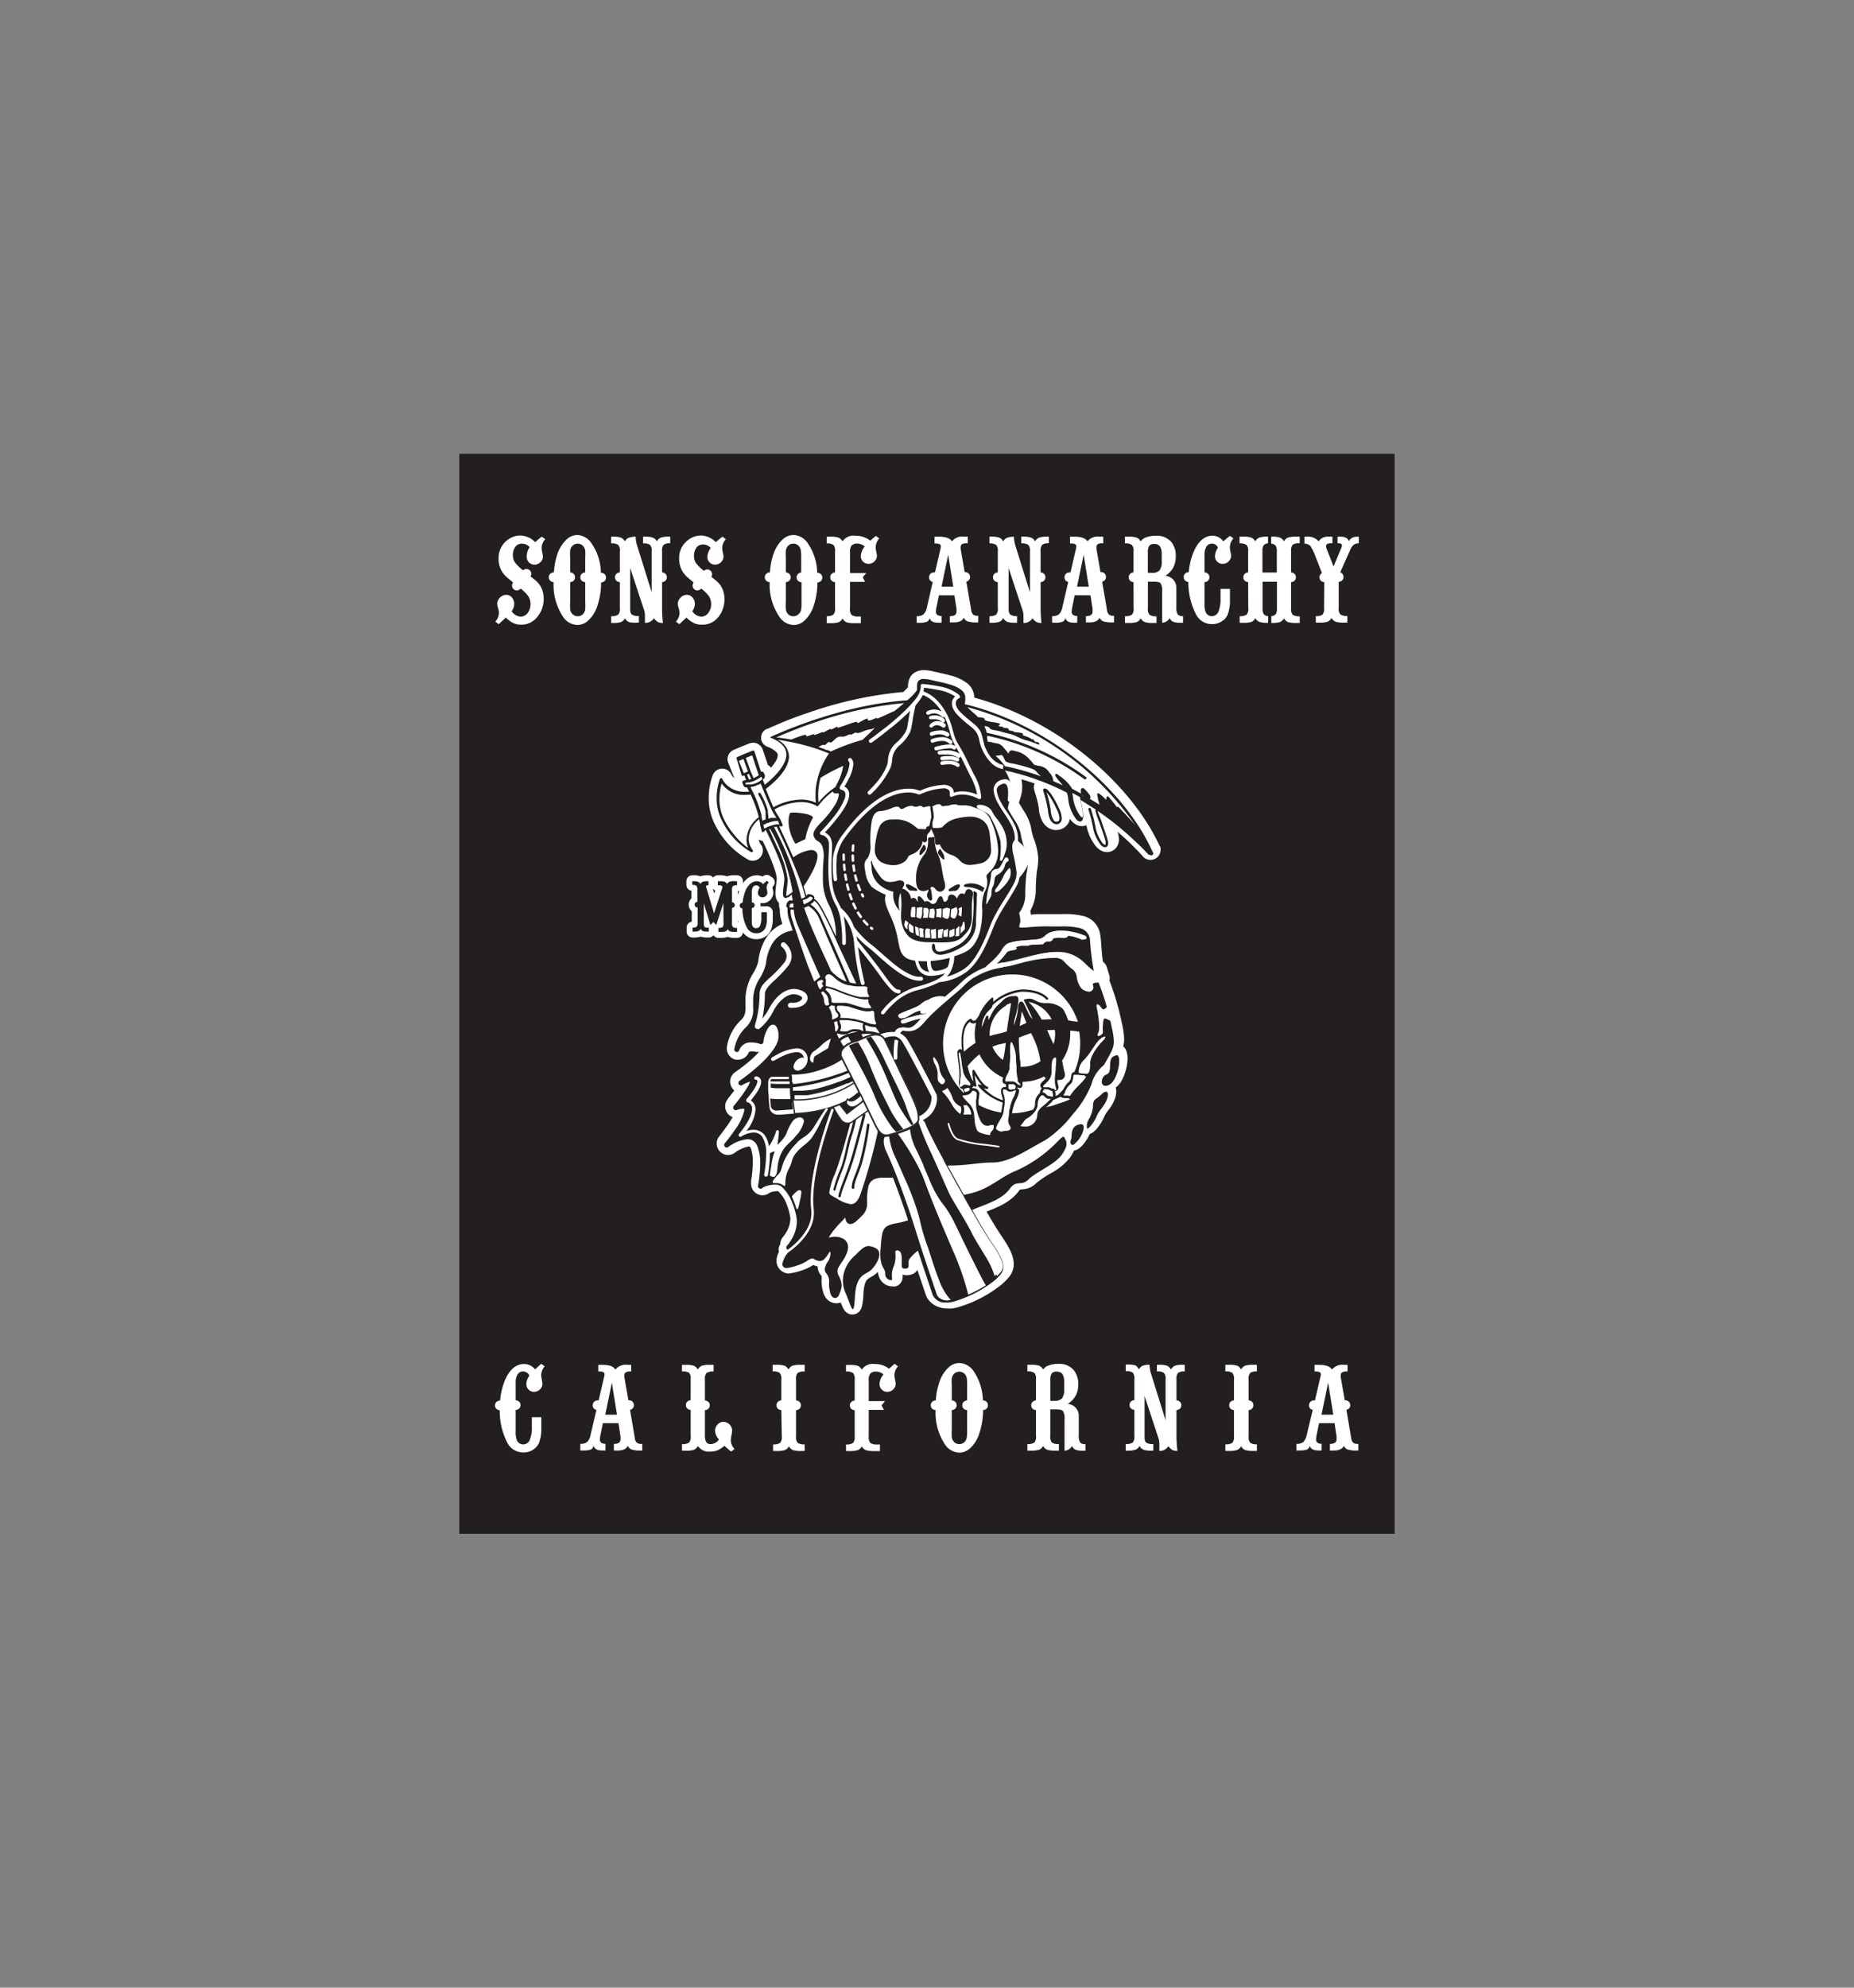 <svg id="Layer_1" data-name="Layer 1" xmlns="http://www.w3.org/2000/svg" viewBox="0 0 280 300"><rect x="0" y="0" width="280" height="300" fill="#808080" stroke="none"/><defs><style>.cls-1{fill:#231f20;}.cls-2,.cls-3,.cls-4,.cls-7{fill:#fff;}.cls-3,.cls-5,.cls-6,.cls-8{stroke:#fff;}.cls-3,.cls-5,.cls-6,.cls-7,.cls-8{stroke-linecap:round;stroke-linejoin:round;}.cls-3{stroke-width:1.78px;}.cls-4,.cls-7{stroke:#2d2a26;}.cls-4{stroke-width:0.2px;}.cls-5,.cls-6,.cls-8{fill:none;}.cls-5,.cls-8{stroke-width:0.38px;}.cls-5{stroke-dasharray:0.76;}.cls-6,.cls-7{stroke-width:0.25px;}</style></defs><title>son of anarchy logo</title><polygon class="cls-1" points="69.37 68.5 69.37 97.61 69.37 202.39 69.37 231.5 210.63 231.5 210.63 202.39 210.63 97.61 210.63 68.5 69.37 68.5"/><path class="cls-2" d="M76.39,93.21c-.28.27-.64.59-1.07,1l-.52-.39a2,2,0,0,0,.55-1.31,2.74,2.74,0,0,0-.14-.76,2.69,2.69,0,0,1-.12-.61,1.27,1.27,0,0,1,.3-.81,1.35,1.35,0,0,1,1.08-.55,1.12,1.12,0,0,1,.84.4,1.44,1.44,0,0,1,.35,1,1.78,1.78,0,0,1-.39,1.06,1.75,1.75,0,0,0,1.36.83,1.36,1.36,0,0,0,1.17-.72,2.12,2.12,0,0,0,.32-1.13,2.16,2.16,0,0,0-.31-1.2,5.45,5.45,0,0,0-1.19-1.19.75.75,0,0,1-.57.28.67.67,0,0,1-.51-.22.7.7,0,0,1-.21-.52.75.75,0,0,1,.16-.45c-.44-.37-.77-.65-1-.85a3.56,3.56,0,0,1-1.19-2.7,3.37,3.37,0,0,1,1.32-2.85,3.15,3.15,0,0,1,2-.69,3.22,3.22,0,0,1,2.21,1c.3-.27.62-.56,1-.83l.52.39a1.89,1.89,0,0,0-.55,1.31,3.82,3.82,0,0,0,.11.76,2.61,2.61,0,0,1,.08.55,1.12,1.12,0,0,1-.28.74,1.26,1.26,0,0,1-1,.47,1.12,1.12,0,0,1-.82-.34,1.14,1.14,0,0,1-.34-.84A2.37,2.37,0,0,1,80,82.58a1.59,1.59,0,0,0-1.11-.52,1.21,1.21,0,0,0-1,.39,2.08,2.08,0,0,0-.43,1.42,1.85,1.85,0,0,0,.3,1A6.24,6.24,0,0,0,79,86.08a.76.76,0,0,1,.51-.21.75.75,0,0,1,.73.74.73.73,0,0,1-.12.38l.45.36a4.22,4.22,0,0,1,.93.92,3.66,3.66,0,0,1,.61,2.09,4.19,4.19,0,0,1-1,2.79,3,3,0,0,1-2.39,1.13,2.67,2.67,0,0,1-1.18-.23A4.57,4.57,0,0,1,76.39,93.21Z"/><path class="cls-2" d="M83.61,87.86a.83.83,0,0,1-.52-.22.69.69,0,0,1-.2-.52.66.66,0,0,1,.21-.51.74.74,0,0,1,.55-.21,10.68,10.68,0,0,1,.55-2.83,5.47,5.47,0,0,1,1.41-2.19,2.4,2.4,0,0,1,1.59-.63A2.7,2.7,0,0,1,89.33,82a8,8,0,0,1,1.42,4.45.76.76,0,0,1,.56.21.66.66,0,0,1,.21.51.73.73,0,0,1-.2.52.86.86,0,0,1-.54.22,10.84,10.84,0,0,1-.59,3.6,5,5,0,0,1-1.4,2.19,2.44,2.44,0,0,1-1.59.63,2.7,2.7,0,0,1-2.14-1.2A8.68,8.68,0,0,1,83.61,87.86Zm4.77-1.46V84.2a8.44,8.44,0,0,0,0-1.1,1.29,1.29,0,0,0-.38-.76,1.14,1.14,0,0,0-1.5,0,1.24,1.24,0,0,0-.39.76,9,9,0,0,0,0,1.1v2.2a.74.74,0,0,1,.53.22.69.69,0,0,1,.2.5.73.73,0,0,1-.2.52.83.83,0,0,1-.53.22v3a9.55,9.55,0,0,0,0,1.12,1.24,1.24,0,0,0,.39.75,1.14,1.14,0,0,0,1.5,0,1.29,1.29,0,0,0,.38-.75,8.93,8.93,0,0,0,0-1.12v-3a.83.83,0,0,1-.53-.22.69.69,0,0,1-.2-.52.65.65,0,0,1,.2-.5A.83.83,0,0,1,88.38,86.4Z"/><path class="cls-2" d="M94.37,81.72a1.27,1.27,0,0,1,.54-.54A3,3,0,0,1,96,81a4.85,4.85,0,0,0,.21,1.31l2.21,7.07V83.24a1.37,1.37,0,0,0-.24-1,1.71,1.71,0,0,0-1.06-.22V81h.24a3.59,3.59,0,0,1,1.23.14,1.29,1.29,0,0,1,.62.57,1.15,1.15,0,0,1,.61-.57A3.59,3.59,0,0,1,101,81h.22v1a1.52,1.52,0,0,0-1,.23,1.42,1.42,0,0,0-.23,1V86.4a.73.73,0,0,1,.52.22.69.69,0,0,1,.2.5.73.73,0,0,1-.2.52.83.83,0,0,1-.52.22v3.93a19.14,19.14,0,0,0,.13,2.23,1.57,1.57,0,0,1-.75-.14,1.84,1.84,0,0,1-.61-.57A1.51,1.51,0,0,1,97.4,94v-.1c0-.44,0-.71,0-.81a3.36,3.36,0,0,0-.07-.84l-2.16-6.53v6.05a2.59,2.59,0,0,0,.06.68.62.62,0,0,0,.26.34,1.75,1.75,0,0,0,1,.18v1h-.24A3.94,3.94,0,0,1,95,93.89a1.21,1.21,0,0,1-.61-.58,1.27,1.27,0,0,1-.62.58,3.89,3.89,0,0,1-1.23.13h-.24V93a1.85,1.85,0,0,0,1.06-.23,1.31,1.31,0,0,0,.25-1V87.86a.85.85,0,0,1-.53-.22.73.73,0,0,1-.2-.52.69.69,0,0,1,.2-.5.76.76,0,0,1,.53-.22V83.24a1.31,1.31,0,0,0-.25-1,1.71,1.71,0,0,0-1.06-.22V81h.24a3.55,3.55,0,0,1,1.23.14A1.25,1.25,0,0,1,94.37,81.72Z"/><path class="cls-2" d="M103.67,93.21c-.29.27-.64.59-1.07,1l-.52-.39a2,2,0,0,0,.55-1.31,3.18,3.18,0,0,0-.14-.76,2.35,2.35,0,0,1-.13-.61,1.23,1.23,0,0,1,.31-.81,1.34,1.34,0,0,1,1.07-.55,1.09,1.09,0,0,1,.84.4,1.4,1.4,0,0,1,.36,1,1.78,1.78,0,0,1-.39,1.06,1.75,1.75,0,0,0,1.36.83,1.34,1.34,0,0,0,1.16-.72,2,2,0,0,0,.33-1.13,2.25,2.25,0,0,0-.31-1.2,5.69,5.69,0,0,0-1.19-1.19.78.78,0,0,1-.57.28.67.67,0,0,1-.52-.22.7.7,0,0,1-.21-.52.82.82,0,0,1,.16-.45l-1-.85a3.6,3.6,0,0,1-1.19-2.7,3.35,3.35,0,0,1,1.33-2.85,3.12,3.12,0,0,1,2-.69,3.22,3.22,0,0,1,2.21,1c.31-.27.63-.56,1-.83l.51.39a1.93,1.93,0,0,0-.54,1.31,3.68,3.68,0,0,0,.1.76,2.83,2.83,0,0,1,.09.55,1.13,1.13,0,0,1-.29.74,1.25,1.25,0,0,1-1,.47,1.13,1.13,0,0,1-.82-.34,1.17,1.17,0,0,1-.33-.84,2.43,2.43,0,0,1,.51-1.34,1.55,1.55,0,0,0-1.1-.52,1.22,1.22,0,0,0-1,.39,2.13,2.13,0,0,0-.43,1.42,1.93,1.93,0,0,0,.3,1,6.56,6.56,0,0,0,1.19,1.16.81.81,0,0,1,.52-.21.73.73,0,0,1,.72.74.82.82,0,0,1-.11.38l.45.36a4.72,4.72,0,0,1,.93.92,3.73,3.73,0,0,1,.6,2.09,4.23,4.23,0,0,1-1,2.79A3,3,0,0,1,106,94.28a2.67,2.67,0,0,1-1.18-.23A4.23,4.23,0,0,1,103.67,93.21Z"/><path class="cls-2" d="M116.24,87.86a.85.85,0,0,1-.53-.22.73.73,0,0,1-.2-.52.66.66,0,0,1,.21-.51.76.76,0,0,1,.56-.21,10.29,10.29,0,0,1,.55-2.83,5.26,5.26,0,0,1,1.41-2.19,2.39,2.39,0,0,1,1.58-.63A2.7,2.7,0,0,1,122,82a8.2,8.2,0,0,1,1.42,4.45.74.74,0,0,1,.55.21.66.66,0,0,1,.21.51.69.69,0,0,1-.2.52.83.83,0,0,1-.53.22,11.11,11.11,0,0,1-.59,3.6,5.22,5.22,0,0,1-1.4,2.19,2.44,2.44,0,0,1-1.6.63,2.7,2.7,0,0,1-2.13-1.2A8.61,8.61,0,0,1,116.24,87.86ZM121,86.4V84.2a8.44,8.44,0,0,0-.05-1.1,1.24,1.24,0,0,0-.39-.76,1,1,0,0,0-.75-.28,1.08,1.08,0,0,0-.75.28,1.29,1.29,0,0,0-.38.76,8.44,8.44,0,0,0,0,1.1v2.2a.74.74,0,0,1,.53.22.66.66,0,0,1,.21.5.7.7,0,0,1-.21.52.83.83,0,0,1-.53.22v3a8.93,8.93,0,0,0,0,1.12,1.29,1.29,0,0,0,.38.75,1.12,1.12,0,0,0,.75.28,1.09,1.09,0,0,0,.75-.28A1.24,1.24,0,0,0,121,92a8.93,8.93,0,0,0,.05-1.12v-3a.86.86,0,0,1-.54-.22.73.73,0,0,1-.2-.52.69.69,0,0,1,.2-.5A.86.86,0,0,1,121,86.4Z"/><path class="cls-2" d="M131.44,81.61c.23-.22.51-.46.84-.73l.51.39a2,2,0,0,0-.54,1.31,3.52,3.52,0,0,0,.1.76,2.83,2.83,0,0,1,.09.55,1.13,1.13,0,0,1-.29.74,1.25,1.25,0,0,1-1,.47,1.15,1.15,0,0,1-.82-.34,1.17,1.17,0,0,1-.33-.84,2.43,2.43,0,0,1,.6-1.44,1.7,1.7,0,0,0-1.12-.43,1.11,1.11,0,0,0-.86.28,1.48,1.48,0,0,0-.25,1v3.16h2.46l-.54.64.37.69h-2.29v4a1.31,1.31,0,0,0,.25,1,1.64,1.64,0,0,0,1,.23h.39v1h-.92a4,4,0,0,1-1.24-.13,1.25,1.25,0,0,1-.61-.58,1.21,1.21,0,0,1-.61.58,4,4,0,0,1-1.24.13h-.53V93a1.79,1.79,0,0,0,1-.23,1.31,1.31,0,0,0,.25-1V87.86a.83.83,0,0,1-.52-.22.73.73,0,0,1-.2-.52.69.69,0,0,1,.2-.5.83.83,0,0,1,.52-.22V83.24a1.31,1.31,0,0,0-.25-1,1.66,1.66,0,0,0-1-.22V81h.53a3.62,3.62,0,0,1,1.24.14,1.19,1.19,0,0,1,.61.57,2,2,0,0,1,2-.84A3.43,3.43,0,0,1,131.44,81.61Z"/><path class="cls-2" d="M140.87,87.83a.67.67,0,0,1-.56-.71.72.72,0,0,1,.71-.72.72.72,0,0,1,.19,0l.83-3.58a2.11,2.11,0,0,0,.05-.37q0-.42-.75-.42h-.2V81h.69c1,0,1.66.24,1.94.71a2,2,0,0,1,1.87-.71h.52v1H146a1.36,1.36,0,0,0-.69.12.53.53,0,0,0-.23.46,1.75,1.75,0,0,0,0,.25l.61,3.52h.11a.73.73,0,0,1,.14,1.44l.74,4.3a1.07,1.07,0,0,0,.29.66,1,1,0,0,0,.68.19h.09v1h-.25a4.26,4.26,0,0,1-1.34-.15,1,1,0,0,1-.59-.56c-.23.5-.78.73-1.66.71h-.45V93c.67,0,1-.23,1-.68a3.48,3.48,0,0,0,0-.47l-.31-2h-2.34l-.36,1.76a4.06,4.06,0,0,0-.09.73c0,.41.28.62.85.64v1h-.53c-.72,0-1.14-.22-1.26-.71a.86.86,0,0,1-.4.56A3,3,0,0,1,139,94h-.56V93a1.6,1.6,0,0,0,1.06-.3,2.24,2.24,0,0,0,.51-1.14Zm3.1.72-.77-4.83-1,4.83Z"/><path class="cls-2" d="M151.51,81.72a1.23,1.23,0,0,1,.55-.54,2.94,2.94,0,0,1,1.06-.17,5.28,5.28,0,0,0,.22,1.31l2.21,7.07V83.24a1.36,1.36,0,0,0-.25-1,1.71,1.71,0,0,0-1.06-.22V81h.24a3.55,3.55,0,0,1,1.23.14,1.25,1.25,0,0,1,.62.57,1.19,1.19,0,0,1,.61-.57,3.59,3.59,0,0,1,1.23-.14h.23v1a1.52,1.52,0,0,0-1,.23,1.36,1.36,0,0,0-.24,1V86.4a.73.73,0,0,1,.52.22.65.65,0,0,1,.2.5.69.69,0,0,1-.2.52.83.83,0,0,1-.52.22v3.93a19.14,19.14,0,0,0,.13,2.23,1.62,1.62,0,0,1-.75-.14,1.94,1.94,0,0,1-.61-.57,1.51,1.51,0,0,1-1.36.71v-.1c0-.44,0-.71,0-.81a3.25,3.25,0,0,0-.08-.84l-2.16-6.53v6.05a2.13,2.13,0,0,0,.07.68.58.58,0,0,0,.26.34,1.71,1.71,0,0,0,.94.18v1h-.24a4,4,0,0,1-1.23-.13,1.25,1.25,0,0,1-.61-.58,1.25,1.25,0,0,1-.61.58,4,4,0,0,1-1.24.13h-.23V93a1.79,1.79,0,0,0,1-.23,1.31,1.31,0,0,0,.25-1V87.86a.83.83,0,0,1-.52-.22.69.69,0,0,1-.2-.52.65.65,0,0,1,.2-.5.73.73,0,0,1,.52-.22V83.24a1.31,1.31,0,0,0-.25-1,1.66,1.66,0,0,0-1-.22V81h.23a3.62,3.62,0,0,1,1.24.14A1.23,1.23,0,0,1,151.51,81.72Z"/><path class="cls-2" d="M161.33,87.83a.67.67,0,0,1-.56-.71.72.72,0,0,1,.71-.72.72.72,0,0,1,.19,0l.83-3.58a2.11,2.11,0,0,0,.05-.37q0-.42-.75-.42h-.2V81h.7c1,0,1.65.24,1.93.71A2,2,0,0,1,166.1,81h.52v1h-.12a1.36,1.36,0,0,0-.69.12.52.52,0,0,0-.22.46,1.4,1.4,0,0,0,0,.25l.61,3.52h.11a.71.71,0,0,1,.51.21.73.73,0,0,1-.37,1.23l.74,4.3a1.07,1.07,0,0,0,.29.66,1,1,0,0,0,.68.19h.09v1H168a4.26,4.26,0,0,1-1.34-.15,1,1,0,0,1-.59-.56c-.23.5-.78.73-1.66.71H164V93c.67,0,1-.23,1-.68a3.48,3.48,0,0,0,0-.47l-.31-2H162.3l-.36,1.76a4.06,4.06,0,0,0-.09.73c0,.41.28.62.84.64v1h-.52c-.72,0-1.14-.22-1.26-.71a.86.86,0,0,1-.4.56,3,3,0,0,1-1.06.15h-.56V93a1.6,1.6,0,0,0,1.06-.3,2.24,2.24,0,0,0,.51-1.14Zm3.1.72-.77-4.83-1,4.83Z"/><path class="cls-2" d="M171.19,87.86a.83.83,0,0,1-.52-.22.69.69,0,0,1-.2-.52.65.65,0,0,1,.2-.5.83.83,0,0,1,.52-.22V83.24a1.31,1.31,0,0,0-.25-1,1.66,1.66,0,0,0-1.05-.22V81h.53a3.66,3.66,0,0,1,1.24.14,1.23,1.23,0,0,1,.61.57,1.7,1.7,0,0,1,.86-.62,4,4,0,0,1,1.4-.22,2.84,2.84,0,0,1,2.37.94,3.25,3.25,0,0,1,.67,2.13,3.59,3.59,0,0,1-.37,1.7A3.52,3.52,0,0,1,176,86.91a1.8,1.8,0,0,1,1.66,1.88v2.83a2.1,2.1,0,0,0,.19,1.09.85.85,0,0,0,.74.28h.08v1h-.39a2.91,2.91,0,0,1-1.09-.15,1,1,0,0,1-.54-.56,1.36,1.36,0,0,1-1.14.71V89.3a2.17,2.17,0,0,0-.22-1.25c-.14-.18-.5-.26-1.07-.26h-.86v4a1.37,1.37,0,0,0,.24,1,1.83,1.83,0,0,0,1.06.23v1h-.54a3.94,3.94,0,0,1-1.23-.13,1.21,1.21,0,0,1-.61-.58,1.25,1.25,0,0,1-.61.58,4,4,0,0,1-1.24.13h-.53V93a1.79,1.79,0,0,0,1.05-.23,1.31,1.31,0,0,0,.25-1Zm2.16-1.4H174a1.4,1.4,0,0,0,1.13-.39,2.14,2.14,0,0,0,.32-1.36v-1a2.21,2.21,0,0,0-.26-1.23,1,1,0,0,0-.85-.38.91.91,0,0,0-.78.28,1.76,1.76,0,0,0-.21,1Z"/><path class="cls-2" d="M184.76,81.71c.26-.24.58-.52,1-.83l.52.39a2,2,0,0,0-.54,1.31,3.68,3.68,0,0,0,.1.76,2.83,2.83,0,0,1,.09.55,1.13,1.13,0,0,1-.29.74,1.25,1.25,0,0,1-1,.47,1.13,1.13,0,0,1-.82-.34,1.17,1.17,0,0,1-.33-.84,2.33,2.33,0,0,1,.45-1.25.94.94,0,0,0-.9-.62,1,1,0,0,0-.84.44,2.36,2.36,0,0,0-.29,1.27V86.4a.76.76,0,0,1,.54.22.69.69,0,0,1,.2.5.73.73,0,0,1-.2.52.86.86,0,0,1-.54.22v3.27a3,3,0,0,0,.19,1.29A1,1,0,0,0,183,93a1.06,1.06,0,0,0,1-.65,4.86,4.86,0,0,0,.33-2.08V88.88h1.42v1.64a5.76,5.76,0,0,1-.35,2.25,2.21,2.21,0,0,1-.87,1,2.64,2.64,0,0,1-1.47.43,2.69,2.69,0,0,1-2.5-1.61,10.55,10.55,0,0,1-1.09-4.76.76.76,0,0,1-.51-.23.72.72,0,0,1-.19-.51.66.66,0,0,1,.2-.51.76.76,0,0,1,.56-.21,10.52,10.52,0,0,1,.66-2.88c.7-1.76,1.7-2.64,3-2.64A2.09,2.09,0,0,1,184.76,81.71Z"/><path class="cls-2" d="M188.5,87.86a.83.83,0,0,1-.52-.22.69.69,0,0,1-.2-.52.65.65,0,0,1,.2-.5.83.83,0,0,1,.52-.22V83.24a1.31,1.31,0,0,0-.25-1,1.66,1.66,0,0,0-1.05-.22V81h.53a3.66,3.66,0,0,1,1.24.14,1.23,1.23,0,0,1,.61.57,1.19,1.19,0,0,1,.61-.57,3.59,3.59,0,0,1,1.23-.14h.08v1a1,1,0,0,0-.67.31,1.55,1.55,0,0,0-.17.88v3.22h2.17V83.24a1.64,1.64,0,0,0-.17-.88,1,1,0,0,0-.68-.31V81h.09a3.59,3.59,0,0,1,1.23.14,1.23,1.23,0,0,1,.61.57,1.19,1.19,0,0,1,.61-.57,3.62,3.62,0,0,1,1.24-.14h.53v1a1.71,1.71,0,0,0-1.06.22,1.37,1.37,0,0,0-.24,1V86.4a.83.83,0,0,1,.52.22.69.69,0,0,1,.2.5.73.73,0,0,1-.2.52.8.8,0,0,1-.52.22v3.93a1.37,1.37,0,0,0,.24,1,1.85,1.85,0,0,0,1.06.23v1h-.53a4,4,0,0,1-1.24-.13,1.21,1.21,0,0,1-.61-.58,1.25,1.25,0,0,1-.61.58,3.94,3.94,0,0,1-1.23.13H192V93a1,1,0,0,0,.68-.32,1.64,1.64,0,0,0,.17-.88v-4h-2.17v4a1.55,1.55,0,0,0,.17.88,1,1,0,0,0,.67.32v1h-.08a3.94,3.94,0,0,1-1.23-.13,1.21,1.21,0,0,1-.61-.58,1.25,1.25,0,0,1-.61.58,4,4,0,0,1-1.24.13h-.53V93a1.79,1.79,0,0,0,1.05-.23,1.31,1.31,0,0,0,.25-1Z"/><path class="cls-2" d="M200,87.86a.83.83,0,0,1-.53-.22.73.73,0,0,1-.19-.52.72.72,0,0,1,.37-.63l-1-2.54a7.28,7.28,0,0,0-.76-1.56,1.26,1.26,0,0,0-.89-.34V81h.31a2.13,2.13,0,0,1,1.84.71,1.59,1.59,0,0,1,1.43-.71h.65v1H201c-.49,0-.74.14-.74.43a1.3,1.3,0,0,0,.08.37l1.06,2.69,1.12-2.68a1.65,1.65,0,0,0,.15-.48q0-.33-.51-.33H202V81h.4c.73,0,1.18.23,1.34.71.17-.47.6-.7,1.28-.71h.19v1a1.44,1.44,0,0,0-.78.24,1.89,1.89,0,0,0-.52.76l-1.5,3.38a.71.71,0,0,1,.49.69.69.69,0,0,1-.2.52.83.83,0,0,1-.52.22v3.93a1.31,1.31,0,0,0,.25,1,1.79,1.79,0,0,0,1.05.23v1h-.53a4,4,0,0,1-1.24-.13,1.21,1.21,0,0,1-.61-.58,1.25,1.25,0,0,1-.61.58,4,4,0,0,1-1.24.13h-.53V93a1.79,1.79,0,0,0,1-.23,1.31,1.31,0,0,0,.25-1Z"/><path class="cls-2" d="M80.81,206.68c.26-.24.57-.52.94-.84l.52.39a2,2,0,0,0-.54,1.32,3.64,3.64,0,0,0,.11.75,3.7,3.7,0,0,1,.08.55,1.15,1.15,0,0,1-.28.75,1.28,1.28,0,0,1-1,.47,1.12,1.12,0,0,1-.82-.35,1.17,1.17,0,0,1-.33-.84,2.24,2.24,0,0,1,.46-1.24A1,1,0,0,0,79,207a.92.92,0,0,0-.83.44,2.25,2.25,0,0,0-.29,1.27v2.63a.78.78,0,0,1,.53.22.67.67,0,0,1,.2.51.66.66,0,0,1-.2.51.74.74,0,0,1-.53.22v3.27a3.35,3.35,0,0,0,.18,1.3A1,1,0,0,0,79,218a1.06,1.06,0,0,0,1-.65,5,5,0,0,0,.32-2.08v-1.37h1.43v1.63a6,6,0,0,1-.35,2.26,2.37,2.37,0,0,1-.87,1,2.6,2.6,0,0,1-1.48.43,2.71,2.71,0,0,1-2.5-1.6,10.56,10.56,0,0,1-1.08-4.77.81.81,0,0,1-.52-.23.68.68,0,0,1-.19-.5.7.7,0,0,1,.21-.52.83.83,0,0,1,.55-.21,11.31,11.31,0,0,1,.66-2.88c.71-1.76,1.7-2.64,3-2.64A2.12,2.12,0,0,1,80.81,206.68Z"/><path class="cls-2" d="M90.08,212.79a.66.66,0,0,1-.56-.7.69.69,0,0,1,.21-.51.66.66,0,0,1,.5-.22l.18,0,.83-3.57a1.62,1.62,0,0,0,.06-.37c0-.29-.25-.42-.75-.42h-.2v-1H91c1,0,1.66.23,1.94.71a2,2,0,0,1,1.87-.71h.51v1h-.11a1.36,1.36,0,0,0-.69.12.51.51,0,0,0-.23.46,1.52,1.52,0,0,0,0,.24l.61,3.52h.11a.73.73,0,0,1,.72.73.68.68,0,0,1-.58.71l.73,4.3a1.07,1.07,0,0,0,.29.66,1,1,0,0,0,.69.19H97v1h-.26a4.34,4.34,0,0,1-1.34-.15,1,1,0,0,1-.58-.57c-.23.5-.78.74-1.66.72h-.45v-1c.67,0,1-.23,1-.68a2.25,2.25,0,0,0,0-.46l-.3-2H91.05l-.36,1.77a3.87,3.87,0,0,0-.09.72c0,.41.28.63.84.64v1h-.52c-.73,0-1.14-.23-1.26-.72a.89.89,0,0,1-.4.57,3.24,3.24,0,0,1-1.06.15h-.56v-1a1.54,1.54,0,0,0,1.06-.3,2.24,2.24,0,0,0,.51-1.14Zm3.1.73-.77-4.84-1,4.84Z"/><path class="cls-2" d="M108.58,217.25A2,2,0,0,1,108,216a1.36,1.36,0,0,1,.37-1,1.19,1.19,0,0,1,.89-.4,1.34,1.34,0,0,1,1.31,1.33,3.79,3.79,0,0,1-.09.63,4.14,4.14,0,0,0-.11.81,2,2,0,0,0,.56,1.33l-.52.39c-.37-.31-.7-.6-1-.88a4.67,4.67,0,0,1-1.07.7,3,3,0,0,1-1.09.18,2,2,0,0,1-1.85-.85,1.21,1.21,0,0,1-.61.58,3.94,3.94,0,0,1-1.24.14H103v-1a1.75,1.75,0,0,0,1.06-.23,1.3,1.3,0,0,0,.25-1v-3.94a.71.71,0,0,1-.52-.22.66.66,0,0,1-.2-.51.63.63,0,0,1,.2-.5.81.81,0,0,1,.52-.23v-3.15a1.31,1.31,0,0,0-.25-1A1.76,1.76,0,0,0,103,207v-1h.54a4,4,0,0,1,1.24.13,1.3,1.3,0,0,1,.61.58,1.26,1.26,0,0,1,.61-.58,4,4,0,0,1,1.24-.13h.53v1a1.79,1.79,0,0,0-1.06.22,1.36,1.36,0,0,0-.25,1v3.15a.84.84,0,0,1,.53.23.67.67,0,0,1,.2.5.69.69,0,0,1-.2.51.74.74,0,0,1-.53.22v3.65a2.49,2.49,0,0,0,.15,1.08.74.74,0,0,0,.72.4A1.56,1.56,0,0,0,108.58,217.25Z"/><path class="cls-2" d="M118,212.82a.76.76,0,0,1-.53-.22.69.69,0,0,1-.2-.51.71.71,0,0,1,.2-.51.8.8,0,0,1,.53-.22v-3.15a1.31,1.31,0,0,0-.25-1,1.69,1.69,0,0,0-1.06-.22v-1h.54a4.05,4.05,0,0,1,1.24.13,1.3,1.3,0,0,1,.61.58,1.26,1.26,0,0,1,.61-.58A4,4,0,0,1,121,206h.53v1a1.71,1.71,0,0,0-1.06.22,1.36,1.36,0,0,0-.25,1v3.15a.8.8,0,0,1,.53.22.71.71,0,0,1,.2.51.69.69,0,0,1-.2.51.76.76,0,0,1-.53.22v3.94a1.35,1.35,0,0,0,.25,1,1.77,1.77,0,0,0,1.06.23v1H121a3.89,3.89,0,0,1-1.24-.14,1.17,1.17,0,0,1-.61-.58,1.21,1.21,0,0,1-.61.58,4,4,0,0,1-1.24.14h-.54v-1a1.75,1.75,0,0,0,1.06-.23,1.3,1.3,0,0,0,.25-1Z"/><path class="cls-2" d="M134.27,206.58l.84-.74.51.39a2,2,0,0,0-.54,1.32,3.47,3.47,0,0,0,.11.75,3.7,3.7,0,0,1,.08.55,1.15,1.15,0,0,1-.28.75,1.26,1.26,0,0,1-1,.47,1.09,1.09,0,0,1-.82-.35,1.14,1.14,0,0,1-.34-.84,2.48,2.48,0,0,1,.6-1.44,1.71,1.71,0,0,0-1.11-.42,1.12,1.12,0,0,0-.87.28,1.49,1.49,0,0,0-.25,1v3.17h2.46l-.53.64.36.68H131.2v4a1.33,1.33,0,0,0,.25,1,1.71,1.71,0,0,0,1.06.22h.38v1H132a4,4,0,0,1-1.24-.14,1.21,1.21,0,0,1-.61-.58,1.14,1.14,0,0,1-.61.58,3.86,3.86,0,0,1-1.23.14h-.54v-1a1.77,1.77,0,0,0,1.06-.23,1.35,1.35,0,0,0,.25-1v-3.94a.76.76,0,0,1-.53-.22.69.69,0,0,1-.2-.51.67.67,0,0,1,.2-.5.86.86,0,0,1,.53-.23v-3.15a1.36,1.36,0,0,0-.25-1,1.71,1.71,0,0,0-1.06-.22v-1h.54a3.94,3.94,0,0,1,1.23.13,1.22,1.22,0,0,1,.61.58,2,2,0,0,1,1.95-.85A3.44,3.44,0,0,1,134.27,206.58Z"/><path class="cls-2" d="M141.3,212.82a.76.76,0,0,1-.53-.22.69.69,0,0,1-.2-.51.7.7,0,0,1,.21-.52.83.83,0,0,1,.55-.21,10.65,10.65,0,0,1,.56-2.82,5.2,5.2,0,0,1,1.41-2.19,2.37,2.37,0,0,1,1.58-.63,2.72,2.72,0,0,1,2.14,1.2,8.13,8.13,0,0,1,1.42,4.44.83.83,0,0,1,.55.21.7.7,0,0,1,.21.52.69.69,0,0,1-.2.51.74.74,0,0,1-.54.22,10.86,10.86,0,0,1-.59,3.61,5,5,0,0,1-1.4,2.19,2.4,2.4,0,0,1-1.59.63,2.72,2.72,0,0,1-2.14-1.2A8.64,8.64,0,0,1,141.3,212.82Zm4.76-1.46v-2.19a7.07,7.07,0,0,0-.05-1.11,1.21,1.21,0,0,0-.38-.75,1.14,1.14,0,0,0-1.5,0,1.33,1.33,0,0,0-.39.75,9.24,9.24,0,0,0,0,1.11v2.19a.78.78,0,0,1,.53.22.67.67,0,0,1,.2.51.66.66,0,0,1-.2.51.74.74,0,0,1-.53.22v3a9.24,9.24,0,0,0,0,1.11,1.36,1.36,0,0,0,.39.75,1.14,1.14,0,0,0,1.5,0,1.23,1.23,0,0,0,.38-.75,7.07,7.07,0,0,0,.05-1.11v-3a.74.74,0,0,1-.53-.22.66.66,0,0,1-.2-.51.63.63,0,0,1,.2-.5A.84.84,0,0,1,146.06,211.36Z"/><path class="cls-2" d="M156.46,212.82a.71.71,0,0,1-.52-.22.66.66,0,0,1-.2-.51.63.63,0,0,1,.2-.5.81.81,0,0,1,.52-.23v-3.15a1.31,1.31,0,0,0-.25-1,1.66,1.66,0,0,0-1.05-.22v-1h.53a4,4,0,0,1,1.24.13,1.3,1.3,0,0,1,.61.58,1.65,1.65,0,0,1,.86-.62,4,4,0,0,1,1.4-.23,2.85,2.85,0,0,1,2.37.95,3.24,3.24,0,0,1,.67,2.12,3.53,3.53,0,0,1-.37,1.7,3.62,3.62,0,0,1-1.21,1.27,1.8,1.8,0,0,1,1.66,1.88v2.83a2,2,0,0,0,.19,1.08.82.82,0,0,0,.74.28h.08v1h-.4a3,3,0,0,1-1.09-.15,1.06,1.06,0,0,1-.53-.57,1.39,1.39,0,0,1-1.14.72v-4.73a2.19,2.19,0,0,0-.22-1.25c-.15-.17-.5-.26-1.08-.26h-.85v4a1.36,1.36,0,0,0,.24,1,1.75,1.75,0,0,0,1.06.23v1h-.54a3.86,3.86,0,0,1-1.23-.14,1.17,1.17,0,0,1-.61-.58,1.21,1.21,0,0,1-.61.58,3.94,3.94,0,0,1-1.24.14h-.53v-1a1.71,1.71,0,0,0,1.05-.23,1.3,1.3,0,0,0,.25-1Zm2.16-1.39h.64a1.43,1.43,0,0,0,1.14-.39,2.16,2.16,0,0,0,.32-1.36v-1.05a2.3,2.3,0,0,0-.26-1.23,1,1,0,0,0-.85-.38.94.94,0,0,0-.78.27,1.82,1.82,0,0,0-.21,1Z"/><path class="cls-2" d="M172,206.69a1.36,1.36,0,0,1,.54-.55,3,3,0,0,1,1.07-.16,4.71,4.71,0,0,0,.21,1.3l2.21,7.08v-6.15a1.31,1.31,0,0,0-.25-1,1.69,1.69,0,0,0-1.06-.22v-1H175a4,4,0,0,1,1.24.13,1.35,1.35,0,0,1,.61.58,1.3,1.3,0,0,1,.61-.58,3.94,3.94,0,0,1,1.23-.13h.23v1a1.59,1.59,0,0,0-1,.22,1.4,1.4,0,0,0-.24,1v3.15a.8.8,0,0,1,.53.22.71.71,0,0,1,.2.51.69.69,0,0,1-.2.51.76.76,0,0,1-.53.22v3.94a19.48,19.48,0,0,0,.14,2.23,1.78,1.78,0,0,1-.76-.14,2.26,2.26,0,0,1-.61-.58,1.5,1.5,0,0,1-1.36.72v-.11c0-.44,0-.71,0-.81a3.25,3.25,0,0,0-.08-.84l-2.15-6.53v6.06a2.64,2.64,0,0,0,.06.68.7.7,0,0,0,.26.34,1.87,1.87,0,0,0,1,.17v1h-.24a3.86,3.86,0,0,1-1.23-.14,1.17,1.17,0,0,1-.61-.58,1.22,1.22,0,0,1-.62.58,3.86,3.86,0,0,1-1.23.14h-.24v-1a1.77,1.77,0,0,0,1.06-.23,1.35,1.35,0,0,0,.25-1v-3.94a.76.76,0,0,1-.53-.22.69.69,0,0,1-.2-.51.71.71,0,0,1,.2-.51.8.8,0,0,1,.53-.22v-3.15a1.36,1.36,0,0,0-.25-1,1.71,1.71,0,0,0-1.06-.22v-1h.24a3.94,3.94,0,0,1,1.23.13A1.32,1.32,0,0,1,172,206.69Z"/><path class="cls-2" d="M186.36,212.82a.73.73,0,0,1-.52-.22.69.69,0,0,1-.2-.51.71.71,0,0,1,.2-.51.78.78,0,0,1,.52-.22v-3.15a1.37,1.37,0,0,0-.24-1,1.71,1.71,0,0,0-1.06-.22v-1h.53a4,4,0,0,1,1.24.13,1.26,1.26,0,0,1,.61.58,1.3,1.3,0,0,1,.61-.58,4,4,0,0,1,1.24-.13h.53v1a1.66,1.66,0,0,0-1,.22,1.31,1.31,0,0,0-.25,1v3.15a.78.78,0,0,1,.52.22.67.67,0,0,1,.2.51.66.66,0,0,1-.2.51.73.73,0,0,1-.52.22v3.94a1.3,1.3,0,0,0,.25,1,1.71,1.71,0,0,0,1,.23v1h-.53a3.94,3.94,0,0,1-1.24-.14,1.21,1.21,0,0,1-.61-.58,1.17,1.17,0,0,1-.61.58,3.89,3.89,0,0,1-1.24.14h-.53v-1a1.77,1.77,0,0,0,1.06-.23,1.36,1.36,0,0,0,.24-1Z"/><path class="cls-2" d="M198.26,212.79a.66.66,0,0,1-.56-.7.69.69,0,0,1,.21-.51.66.66,0,0,1,.5-.22l.18,0,.83-3.57a1.62,1.62,0,0,0,.06-.37c0-.29-.25-.42-.75-.42h-.2v-1h.69c1,0,1.66.23,1.94.71A2,2,0,0,1,203,206h.51v1h-.11a1.36,1.36,0,0,0-.69.12.51.51,0,0,0-.23.46,1.52,1.52,0,0,0,0,.24l.61,3.52h.1a.75.75,0,0,1,.73.73.68.68,0,0,1-.58.71l.73,4.3a1.07,1.07,0,0,0,.29.66,1,1,0,0,0,.68.19h.1v1h-.26a4.34,4.34,0,0,1-1.34-.15,1,1,0,0,1-.58-.57c-.23.5-.79.74-1.66.72h-.45v-1c.67,0,1-.23,1-.68a2.25,2.25,0,0,0,0-.46l-.3-2h-2.34l-.36,1.77a3.87,3.87,0,0,0-.09.72c0,.41.28.63.84.64v1h-.52q-1.09,0-1.26-.72a.89.89,0,0,1-.4.57,3.24,3.24,0,0,1-1.06.15h-.56v-1a1.54,1.54,0,0,0,1.06-.3,2.24,2.24,0,0,0,.51-1.14Zm3.1.73-.78-4.84-1,4.84Z"/><path class="cls-3" d="M109.25,136.28l-1.08,3.33-.42-.46-.46.46-1-3.27v3a1.16,1.16,0,0,0,.07.45.36.36,0,0,0,.24.21,1.68,1.68,0,0,0,.44,0v.61h-.14a2.79,2.79,0,0,1-.69-.06.71.71,0,0,1-.39-.36.73.73,0,0,1-.4.36,2.79,2.79,0,0,1-.69.06h-.14v-.61a1,1,0,0,0,.6-.12.73.73,0,0,0,.17-.58v-2.32a.53.53,0,0,1-.26-.08.43.43,0,0,1,0-.72.64.64,0,0,1,.22-.06v-1.86a.73.73,0,0,0-.17-.58,1,1,0,0,0-.6-.12V133h.14a2.29,2.29,0,0,1,.69.07.71.71,0,0,1,.4.35.69.69,0,0,1,.39-.35,2.29,2.29,0,0,1,.69-.07H107v.61q-.36,0-.36.12a.35.35,0,0,0,0,.13l1.2,4,1.25-3.87a.41.41,0,0,0,0-.16c0-.15-.23-.22-.68-.22V133h.31a2.29,2.29,0,0,1,.69.07.74.74,0,0,1,.4.35.68.68,0,0,1,.4-.35A2.21,2.21,0,0,1,111,133h.31v.61a1,1,0,0,0-.61.12.77.77,0,0,0-.16.58v1.86a.49.49,0,0,1,.25.08.41.41,0,0,1,.18.35.43.43,0,0,1-.2.37.41.41,0,0,1-.23.06v2.32a.77.77,0,0,0,.16.58,1,1,0,0,0,.61.12v.61H111a2.68,2.68,0,0,1-.69-.06.7.7,0,0,1-.4-.36.76.76,0,0,1-.4.36,2.79,2.79,0,0,1-.69.06h-.32v-.61a1,1,0,0,0,.61-.12.73.73,0,0,0,.16-.58Z"/><path class="cls-3" d="M115.24,133.44l.56-.5.31.23a1.15,1.15,0,0,0-.33.78,2.24,2.24,0,0,0,.06.44,1.57,1.57,0,0,1,.06.35.67.67,0,0,1-.17.42.74.74,0,0,1-.59.27.65.65,0,0,1-.54-.27.68.68,0,0,1-.14-.42,1.35,1.35,0,0,1,.27-.74.55.55,0,0,0-.54-.37.59.59,0,0,0-.44.2,1.31,1.31,0,0,0-.21.81v1.55a.46.46,0,0,1,.24.08.4.4,0,0,1,.19.35.42.42,0,0,1-.21.37.38.38,0,0,1-.22.06V139a2,2,0,0,0,.1.76.58.58,0,0,0,.56.33.62.62,0,0,0,.6-.41,3,3,0,0,0,.18-1.19v-.81h.84v1a3.46,3.46,0,0,1-.21,1.33,1.33,1.33,0,0,1-.51.6,1.51,1.51,0,0,1-.87.25,1.57,1.57,0,0,1-1.47-.94,6.23,6.23,0,0,1-.64-2.81.37.37,0,0,1-.23-.08.38.38,0,0,1-.18-.35.42.42,0,0,1,.21-.37.77.77,0,0,1,.23-.06,6.47,6.47,0,0,1,.39-1.69,2.82,2.82,0,0,1,.83-1.22,1.52,1.52,0,0,1,.93-.34A1.24,1.24,0,0,1,115.24,133.44Z"/><path class="cls-2" d="M114.48,158.88l.06,0h0l-.08,0Z"/><path class="cls-2" d="M114.67,158.93h0Z"/><path class="cls-2" d="M174.09,128.6l1.22-.53a3.72,3.72,0,0,0-.17-.38v0c-4.3-9.32-15.18-18.88-28-22.4h0a2.82,2.82,0,0,0-1.11-2.2,7.23,7.23,0,0,0-2.55-1.16c-.87-.24-1.74-.4-2.42-.57a7.52,7.52,0,0,0-1.53-.22h0a2.54,2.54,0,0,0-1,.18,2.1,2.1,0,0,0-1,.77,2.72,2.72,0,0,0-.4,1.49v.14c-.14.16-.39.43-.7.72a59.75,59.75,0,0,0-14.15,3.06c-2,.66-3.59,1.3-4.73,1.78l-1.32.57-.36.17-.09,0h0a.9.9,0,0,0-.21.12l-.14.11a2.24,2.24,0,0,0-.2.21s0,0,0,0l-.1.16h0a1.2,1.2,0,0,0-.1.22,1.27,1.27,0,0,0-.07.21v0h0a1.53,1.53,0,0,0,0,.3v0a1.1,1.1,0,0,0,0,.28h0a1.39,1.39,0,0,0,.08.23v0s0,.11.1.2h0a1.46,1.46,0,0,0,.13.19h0a1.19,1.19,0,0,0,.2.2.77.77,0,0,0,.15.1.87.87,0,0,0,.26.15,3.52,3.52,0,0,1,1.39.84.74.74,0,0,1,.2.47v0a2.33,2.33,0,0,1-.39,1,6.58,6.58,0,0,1-.64.86,1.77,1.77,0,0,0-.37-.36l-.08,0-.8-2.37a1.56,1.56,0,0,0-.81-.9,1.53,1.53,0,0,0-.64-.14,1.55,1.55,0,0,0-.57.11h0l-1.29.51,0,0-1,.43a1.53,1.53,0,0,0-1,1.42,1.46,1.46,0,0,0,.11.57l.87,2.2a.91.91,0,0,0,.07.14v0l-.08-.07a2.12,2.12,0,0,1-.32-.38l-.06-.1v0h0a1.52,1.52,0,0,0-1.4-.92h0a1.54,1.54,0,0,0-1.43,1,9.66,9.66,0,0,0-.6,3.38,8.54,8.54,0,0,0,1,4.17,12.27,12.27,0,0,0,5,5.21,1.52,1.52,0,0,0,1.85-.46,1.59,1.59,0,0,0,.32-.94,1.52,1.52,0,0,0-.33-.95s0,0,0,0a.71.71,0,0,1-.13-.21,1.63,1.63,0,0,1-.16-.5,1.86,1.86,0,0,0,.46.19l.12,0c.34.7.74,1.56,1.11,2.43.29.7.56,1.4.75,2a5.59,5.59,0,0,1,.28,1.28h0v.07c-.06.72-.19,1.4-.2,2.09a2.35,2.35,0,0,0,.14.9,1.71,1.71,0,0,0,.4.63,1.5,1.5,0,0,0,0,.22v.06a1.75,1.75,0,0,0,.12.64v0l0,.09v.11h0a5.44,5.44,0,0,0,.29,1.67c0,.12.08.23.11.35a5.6,5.6,0,0,0-2.53,2.22,8.72,8.72,0,0,0-1.13,3.52,7,7,0,0,1-.82,1.81,7.6,7.6,0,0,0-1.1,3.56c0,.56,0,1,0,1.41a3.48,3.48,0,0,1-.12,1.14,2.08,2.08,0,0,1-.61.9,7.13,7.13,0,0,0-2.09,4.08s0,.08,0,.18a1.72,1.72,0,0,0,1.35,1.68,1.26,1.26,0,0,0,.37,0A1.74,1.74,0,0,0,113,159c.1-.24.12-.21.15-.24a1.08,1.08,0,0,1,.46-.07,3.41,3.41,0,0,1,.58.07l.18,0h0l0,0,.05,0,.13,0h0l.06,0h0l-.07,0,.11,0c-.33.34-.68.68-1,1-.68.61-1.35,1.14-1.85,1.51l-.6.43-.16.12,0,0h0a1.71,1.71,0,0,0-.5,2.35,1.42,1.42,0,0,0,.36.41l-.25.33-.55.7-.17.2,0,.06h0a1.69,1.69,0,0,0-.41,1.11,1.75,1.75,0,0,0,.31,1,1.71,1.71,0,0,0,.82.63c-.19.33-.41.67-.62,1-.37.54-.73,1-1,1.38l-.33.42-.09.11,0,0h0v0h0a1.76,1.76,0,0,0-.37,1.07,1.73,1.73,0,0,0,.44,1.16,1.71,1.71,0,0,0,1.28.57,1.75,1.75,0,0,0,.94-.28,5.16,5.16,0,0,1,2.16-1h.17a1.57,1.57,0,0,1,.17.29,5.84,5.84,0,0,1,.29,2h0v.06a17.28,17.28,0,0,1-.15,2.07c0,.28-.08.52-.11.68a1.52,1.52,0,0,1,0,.19.15.15,0,0,0,0,.06v.05h0s0,0,0,0a1.79,1.79,0,0,0,0,.23,1.73,1.73,0,0,0,.91,1.52,1.72,1.72,0,0,0,1.9-.17l.25-.1h0a4,4,0,0,1,.8-.14h.06l.16,0a5.27,5.27,0,0,1,1,1.3,9.65,9.65,0,0,1,.79,2.36,2.67,2.67,0,0,1,.06.56h0a4.11,4.11,0,0,1-.58,1.92,5.08,5.08,0,0,1-.42.64l-.12.15,0,0h0l0,0,0,0a1.7,1.7,0,0,0-.4,1.1,1.32,1.32,0,0,0-.2,1.14,3.26,3.26,0,0,0-.37,1.25h0v.09a1.9,1.9,0,0,0,.79,1.56,2,2,0,0,0,1.19.37H119a8.43,8.43,0,0,0,2-.45,7.38,7.38,0,0,0,1.83-.85l0,0a2.6,2.6,0,0,0,.65.22,2.13,2.13,0,0,0,.38,1.17c.1.17.19.27.22.32h0a1.79,1.79,0,0,1,0,.46,6.41,6.41,0,0,0,.27,2.05v0a3,3,0,0,0,.49.88,2,2,0,0,0,1.38.68h.18a1.81,1.81,0,0,0,.57-.12c0,.09.07.19.11.27a4.93,4.93,0,0,0,.3.67,2,2,0,0,0,.28.4,1.43,1.43,0,0,0,1.07.48h0a1.44,1.44,0,0,0,1-.41,1.73,1.73,0,0,0,.42-.74,9.52,9.52,0,0,0,.25-2c.09-1.55.4-1.93.58-2.13a2.55,2.55,0,0,1,.5-.35,4.7,4.7,0,0,0,1-.69l.12-.13a2.37,2.37,0,0,0,.72,1.62,2.14,2.14,0,0,0,1.48.59h.12a1.16,1.16,0,0,0,.29,0,1.55,1.55,0,0,0,.52-.23,1.5,1.5,0,0,0,.54-.8,1.74,1.74,0,0,0,.05-.44c0-.12,0-.21,0-.31a2.43,2.43,0,0,0,.6.09,2.53,2.53,0,0,0,.67-.09,1.7,1.7,0,0,0,.66-.35,2,2,0,0,0,.3-.36c.19.56.37,1.11.54,1.6s.4,1.2.54,1.59c.06.19.12.35.15.46l.05.12v0h0a2.26,2.26,0,0,0,.22.49,3.18,3.18,0,0,0,1,1,3.7,3.7,0,0,0,2,.56h0a4.56,4.56,0,0,0,.54,0l.18,0a6.26,6.26,0,0,0,1.08-.24,19.11,19.11,0,0,0,6.47-3.42h0l.34-.32a8.15,8.15,0,0,0,.84-.91,3,3,0,0,0,.6-1.8c0-1.26-.61-2.39-1.75-4.11-.7-1-1.52-2.38-2.36-3.82,1.93-.75,3.66-1.48,4.88-3.11a.84.84,0,0,1,.21-.23h.07a6.07,6.07,0,0,0,.91-.12,3.07,3.07,0,0,0,1.47-.87,16.17,16.17,0,0,1,2.29-1.53,9,9,0,0,0,2.82-2.35,9.65,9.65,0,0,0,.57-1l.23-.06a2.31,2.31,0,0,0,.9-.6,6.52,6.52,0,0,0,1.24-1.85,1.59,1.59,0,0,0,.41-.19,4.16,4.16,0,0,0,1-1.06,6.33,6.33,0,0,0,.78-1.37,4.92,4.92,0,0,1,.64-1,6,6,0,0,0,1-1.79,3.51,3.51,0,0,0,.17-1,2.19,2.19,0,0,0-.08-.59,3.66,3.66,0,0,0,.87-1,7.36,7.36,0,0,0,.77-2.11,6.11,6.11,0,0,0,.15-1.3,3.31,3.31,0,0,0-.2-1.17,1.89,1.89,0,0,0-.46-.66,4,4,0,0,0,.14-1.1,11.9,11.9,0,0,0-.37-2.51,39.63,39.63,0,0,0-1.85-6.31,1.41,1.41,0,0,0,.05-.35,1.76,1.76,0,0,0-.07-.45l-.39-1.25a1.59,1.59,0,0,0-.56-.78c-.23-1.26-.2-2.63-.42-4.11a3.38,3.38,0,0,0-2.45-2.77,11.44,11.44,0,0,0-3.3-.31h-1.32c-1.49,0-2.06,0-2.53,0l-.89.08a4.19,4.19,0,0,0-.07-.58,6.56,6.56,0,0,0,.83-3.13,27.12,27.12,0,0,1,.16-2.83,9.43,9.43,0,0,0,.21-1.83,9.65,9.65,0,0,0-.72-3.22,10.14,10.14,0,0,1-.38-1.64,7.87,7.87,0,0,0-1.13-2.52c-.34-.55-.57-.92-.69-1.14.07-.21.18-.58.32-1.06a4.92,4.92,0,0,0,.18-1.35v0a6,6,0,0,0-.12-1.14c.67.19,1.32.41,2,.64a1.31,1.31,0,0,0-.12.56,1.56,1.56,0,0,0,.08.49c0,.06.18.57.33,1.13a11.49,11.49,0,0,1,.33,1.53v0a5,5,0,0,0,.48,1.88,2.86,2.86,0,0,0,.72.92,2.29,2.29,0,0,0,1.3.52h.09a2.17,2.17,0,0,0,1.52-.59,2.08,2.08,0,0,0,.59-1.08l.31.36a2.49,2.49,0,0,0,.54.43,1.86,1.86,0,0,0,.93.29h.06a1.73,1.73,0,0,0,.66-.14,7.14,7.14,0,0,0,1.29,3,2.92,2.92,0,0,0,.68.68,2,2,0,0,0,1.13.38h0a1.77,1.77,0,0,0,1.44-.73h0s0,0,0,0h0a2,2,0,0,0,.36-1.18,3,3,0,0,0-.09-.73c0-.14-.08-.29-.13-.43.79.66,1.47,1.27,2,1.8s1.09,1.08,1.4,1.42l.35.39.08.1,0,0h0a1.53,1.53,0,0,0,2.69-1,1.62,1.62,0,0,0-.12-.61Z"/><path class="cls-2" d="M114.55,158.9h0Z"/><path class="cls-2" d="M114.44,158.87h0Z"/><path class="cls-2" d="M114.45,158.87h0Z"/><path class="cls-1" d="M132.19,188.35c-1.35-.61-1.69-.22-3.05,1.13a5.29,5.29,0,0,0-1.75,2.89,4.65,4.65,0,0,0,.41,3c.77,1.86,1.14,3.74,1.32.32s1.61-3.25,2.42-4S133.55,189,132.19,188.35Z"/><path class="cls-1" d="M174.09,128.6c-.06-.12-.11-.24-.17-.35h0c-4.12-9-15.08-18.62-27.75-21.86l-.45-.1c0-.13.07-.45.07-1a1.51,1.51,0,0,0-.62-1.16c-1-.83-3-1.13-4.45-1.47a5.71,5.71,0,0,0-1.22-.19,1,1,0,0,0-.84.36,1.37,1.37,0,0,0-.17.77c0,.15,0,.31,0,.48a.23.23,0,0,1,0,.07A7.18,7.18,0,0,1,137,105.7c-10.54.7-20.66,5.55-20.67,5.55h0l0,0,0,0,0,0s0,0,0,0a0,0,0,0,1,0,0h0v.07h0s0,0,0,0a0,0,0,0,1,0,0l0,0,0,0h0l0,0c1.85.74,2.42,1.65,2.43,2.57,0,1.12-.93,2.38-1.89,3.34a13.83,13.83,0,0,1-1.37,1.21l-.31-.76a.71.71,0,0,0,.33-.51.5.5,0,0,0,0-.12l-.18.07.18-.07-.17-.41a.26.26,0,0,0-.25-.17.47.47,0,0,0-.17,0l-1-3.07a.18.18,0,0,0-.1-.11.26.26,0,0,0-.15,0l-1.32.53h0l-1,.43a.2.2,0,0,0-.11.25L112,117a.24.24,0,0,0,.1.1l.08,0,.07,0,.17-.07.27.69h0a1.54,1.54,0,0,0-.34.08.28.28,0,0,0-.22.4l.16.4c.11.22.33.24.54.25h0c.08.18.19.39.31.65-.22,0-.44,0-.64,0a3.82,3.82,0,0,1-2.71-1,3.15,3.15,0,0,1-.55-.65,1.82,1.82,0,0,1-.15-.29.2.2,0,0,0-.36,0,8.51,8.51,0,0,0-.5,2.89,7.31,7.31,0,0,0,.87,3.53,11.09,11.09,0,0,0,4.34,4.63h.08a.18.18,0,0,0,.15-.07.19.19,0,0,0,0-.24,2.71,2.71,0,0,1-.29-.47,2.8,2.8,0,0,1-.31-1.28,4,4,0,0,1,1.6-2.92c0,.25.09.49.13.75h0c0,.25.11.5.17.75l.06.32a.19.19,0,0,0,.14.15h.05a.18.18,0,0,0,.15-.07,1.44,1.44,0,0,1,.28-.26h0c.71,1.45,2.81,5.66,2.8,7.4a1.09,1.09,0,0,1,0,.18c-.07.79-.2,1.49-.2,2a1,1,0,0,0,.07.44.38.38,0,0,0,.34.25h0a1.72,1.72,0,0,0,.94-.55c0,.3.08.6.11.91l-.35,0h-.1a.16.16,0,0,0-.13.06,1,1,0,0,0-.38.67.45.45,0,0,0,0,.16.57.57,0,0,0,.19.24,2.44,2.44,0,0,0,0,.48,4.18,4.18,0,0,0,.22,1.26l.56,1.68a4.19,4.19,0,0,0-3.1,2,7.24,7.24,0,0,0-.94,3,7.71,7.71,0,0,1-1,2.3,6.3,6.3,0,0,0-.94,2.93c0,.51,0,1,0,1.4a3.63,3.63,0,0,1-1.12,3,5.9,5.9,0,0,0-1.72,3.29.4.4,0,0,0,.3.41.38.38,0,0,0,.44-.25,1.77,1.77,0,0,1,1.85-1.19,3.9,3.9,0,0,1,.91.11,1.89,1.89,0,0,1,.37.11.42.42,0,0,0,.33,0,.38.38,0,0,0,.19-.27,4.88,4.88,0,0,1,.7-2.11c.28-.41.56-.53.75-.53a.65.65,0,0,1,.53.34,2.07,2.07,0,0,1,.29,1.16,3.91,3.91,0,0,1,0,.57c-.18,1.26-1.64,2.93-3.07,4.2a30,30,0,0,1-2.8,2.21.37.37,0,0,0-.12.51.39.39,0,0,0,.52.14,4.78,4.78,0,0,1,1.19-.53,3.16,3.16,0,0,1-.34.75,24.82,24.82,0,0,1-2.14,2.93.39.39,0,0,0,0,.47.38.38,0,0,0,.44.14,3.24,3.24,0,0,1,.92-.2c.19,0,.24.05.25.06s0,.05,0,.18a7.92,7.92,0,0,1-1.46,3c-.75,1.11-1.5,2-1.51,2a.39.39,0,0,0,.52.56,5.84,5.84,0,0,1,2.93-1.2,1.56,1.56,0,0,1,1.5,1.08,6.87,6.87,0,0,1,.42,2.64,18.84,18.84,0,0,1-.33,3.3.39.39,0,0,0,.2.41.38.38,0,0,0,.45-.06,2.17,2.17,0,0,1,.69-.32,4.16,4.16,0,0,1,1.23-.19,1.42,1.42,0,0,1,1,.31,6.43,6.43,0,0,1,1.29,1.72,10.82,10.82,0,0,1,.91,2.69,4.17,4.17,0,0,1,.09.85,5.41,5.41,0,0,1-.75,2.6,8.36,8.36,0,0,1-.52.79,3.18,3.18,0,0,1-.23.27.39.39,0,0,0,0,.51.38.38,0,0,0,.49.08l0,0-.32.43a3.78,3.78,0,0,0-.86,1.74.6.6,0,0,0,.23.48.68.68,0,0,0,.43.12,7.85,7.85,0,0,0,1.64-.41,5.62,5.62,0,0,0,1.47-.69,1.68,1.68,0,0,1,.77-.36.3.3,0,0,1,.17.05,1.9,1.9,0,0,0,.93.35,1,1,0,0,0,.73-.33,4.06,4.06,0,0,0,.63-.85,1.2,1.2,0,0,1,.22-.27l0,0a.15.15,0,0,1,0,.06,1,1,0,0,1,.05.3,2.39,2.39,0,0,1-.41,1.2,2.36,2.36,0,0,0-.45,1.14,1,1,0,0,0,.16.52,1.86,1.86,0,0,1,.49,1.48,5.39,5.39,0,0,0,.2,1.64c.13.34.29.65.71.69a.69.69,0,0,0,.62-.58,3.65,3.65,0,0,0,.37-1.28,3.27,3.27,0,0,0-.44-1.5,1.44,1.44,0,0,1-.18-.68c-.06-.74,1-1.5,1.49-3a2.56,2.56,0,0,0,.1-.64,1.43,1.43,0,0,0-.68-1.24,2.57,2.57,0,0,0-1.3-.33,3.56,3.56,0,0,0-.94.14,4.94,4.94,0,0,1,.37-.6,13.68,13.68,0,0,1,1.54-1.8c.23-.23.42-.44.59-.64a1.69,1.69,0,0,0,.11.48.72.72,0,0,0,.66.51,1.5,1.5,0,0,0,.88-.43c.27-.23.56-.52.87-.83a2.46,2.46,0,0,0,.77-2V181a8.13,8.13,0,0,1,.17-1.74,1.62,1.62,0,0,1,.83-1.24,3.39,3.39,0,0,1,1.55-.27c.43,0,.9,0,1.36,0,.86,2.21,1.68,4.56,2.29,6.42a10.59,10.59,0,0,1-1.92.48c-2.05.41-2,1-2.24,3.81s.7,2.84.7,3.75a.92.92,0,0,0,.9,1c.17,0,.15,0,.11-.67a3.14,3.14,0,0,1,.28-1.41,4.49,4.49,0,0,0,.23-2.13c0-.19.15-.34.45-.25s.53.36.53,1.32-.15,1.4.47,1.4.55-.22.55-1c0-.45.56-1,1.41-1.71,1,3,2.23,6.66,2.23,6.66a2,2,0,0,0,2,1.17h0a3.75,3.75,0,0,0,.45,0h0a5.4,5.4,0,0,0,.93-.2,18,18,0,0,0,6-3.15h0l.29-.26c.49-.5,1-.92,1-1.76s-.42-1.72-1.52-3.36c-1-1.42-2.06-3.28-3.17-5.22a7.24,7.24,0,0,1,.7-.32c2.24-.85,4-1.54,5-2.93s1.7-.28,2.8-1.38,4-2.27,5-3.69.79-1.92.53-2.42-.19-.57-1.46.71a20,20,0,0,1-6,4.11c-2.36.94-3.78,2.65-6.83,3.4l-1,.23-2.47-4.43c3.18,0,4.55-.46,6.81-.46,2.63,0,5.51-2.12,7.84-3.3a17.05,17.05,0,0,0,4.28-4,15.21,15.21,0,0,0,2.82-4.54,5.17,5.17,0,0,1,1.06-2.07,4.26,4.26,0,0,1,.53-.56c.13-.13.21-.18.21-.19l.1-.11c1-1.77,1.47-2.43,1.47-3.51a11.44,11.44,0,0,0-.34-2.22,38.73,38.73,0,0,0-2-6.75h-.42a1.83,1.83,0,0,0-.4.05h-.06c-.19.06-.24.12-.24.17a.41.41,0,0,0,0,.12.84.84,0,0,1,.09.37.67.67,0,0,1-.68.67,1.39,1.39,0,0,1-1.1-.78,3.6,3.6,0,0,1-.47-1.49,1.75,1.75,0,0,0-.84-1.18,11.65,11.65,0,0,1-1.21-1.17,2.45,2.45,0,0,0-1.75-.47,11.62,11.62,0,0,0-1.21.07c-3.2.32-4.81,1.19-6.32,1.27a.28.28,0,0,1-.21.1,11.26,11.26,0,0,0-4,1.39c-.2.1-.37.2-.48.27a10.62,10.62,0,0,0-1.46,1.28c-.64.64-4.27,3.52-5.45,4.92h0c-1,1.16-1.63,1.75-2.71,1.74a4.51,4.51,0,0,1-.78-.07h-.06c-.13,0-.25.08-.4.33a1,1,0,0,0,0,.1,2.45,2.45,0,0,1,.93.89c1.17,1.87,4.44,8.3,4.44,8.31l0,0a3,3,0,0,1,.08.67,3.62,3.62,0,0,1-1.8,3l-.18.12-.21.13c.17,0,.28.12.39.38.58,1.56,2.82,5.63,2.82,5.64l0,.06c.06.12.13.25.21.38s.13.25.21.38c.73,1.31,1.59,2.88,2.51,4.5.44.8.89,1.6,1.35,2.39,1.12,1.95,2.23,3.82,3.19,5.25,1.09,1.62,1.46,2.56,1.45,3.15s-.38.95-.89,1.46a12.55,12.55,0,0,0-1.5-3.16c-.79-1.34-1.65-2.68-1.92-3.27s-.87-1.65-1.5-2.7-1.31-2.18-1.66-2.8l-.16-.3c-.32-.61-1.18-2.66-2-4.46-.06-.12-.11-.25-.16-.37l-.17-.36c-.28-.64-.54-1.21-.74-1.61a46.59,46.59,0,0,1-1.77-4.42v0a.2.2,0,0,0-.08-.1h0l0,0-.17-.1-.16-.1h0l-.08,0s0,0-.06,0a.22.22,0,0,0-.21.09.21.21,0,0,0,.07.27h0l.18.11a1.57,1.57,0,0,1-.18.19,17.35,17.35,0,0,1-1.07-2.56c-.43-1.41-2.11-4.63-3.25-7.1a22.18,22.18,0,0,0-1.6-2.91l-.12-.17-.11-.17-.1-.14.29,0,.28,0a.86.86,0,0,1,.23.06.27.27,0,0,1,0-.13v0h0l.14-.07.06-.06.08-.09a.14.14,0,0,1,0-.06l.1,0h.05a4.14,4.14,0,0,1,1.46-.31,3.14,3.14,0,0,1,.67.08s0-.11.08-.16a1.05,1.05,0,0,1,.9-.62h.16a3.56,3.56,0,0,0,.68.07c.82,0,1.24-.36,2.2-1.47-.38.07-.81.17-1.21.28a13.09,13.09,0,0,0-1.35.44.28.28,0,0,1-.18.06.29.29,0,0,1-.2-.49.61.61,0,0,1,.23-.13l.32-.12c.25-.08.59-.19,1-.29a10.66,10.66,0,0,1,2-.4l.34-.33c-.18.09-.33.17-.46.22a.79.79,0,0,1-.28.06.29.29,0,0,1-.24-.1.24.24,0,0,1-.07-.18.9.9,0,0,0,0-.19h-.07a1.78,1.78,0,0,0-.55.13c-1.1.36-1.7,1-2.26,1.05h0a.5.5,0,0,1-.45-.35.15.15,0,0,1,0-.08c.05-.24.15-.21.25-.29l.45-.21,1.62-.66a4,4,0,0,0,1.23-.7,2.35,2.35,0,0,1,1-.53,2.62,2.62,0,0,1,1.51-.49,2.83,2.83,0,0,1,.86.15c1-.87,1.91-1.61,2.17-1.87a11.3,11.3,0,0,1,1.39-1.24.83.83,0,0,1,.17-.12,11,11,0,0,1,2.45-1.31l.81-.71a10.9,10.9,0,0,0,1.64-1.78,2.73,2.73,0,0,1,1-1.15,7.12,7.12,0,0,1,2.1-.38c1.1-.11,1.83-.13,2.36-.22a2.13,2.13,0,0,0,1.26-.64,2,2,0,0,1,.86-.48,4.15,4.15,0,0,1,1.2-.15,7.71,7.71,0,0,1,1.61.18,10.32,10.32,0,0,1,2,.6h0a.31.31,0,0,1,.17.28s0,.07,0,.09a.3.3,0,0,1-.38.16,9.09,9.09,0,0,0-3.35-.75,2.39,2.39,0,0,0-1.65.46,2.72,2.72,0,0,1-1.57.81c-.6.1-1.32.11-2.4.23a6.5,6.5,0,0,0-1.91.32c-.27.13-.42.35-.79.94a11.21,11.21,0,0,1-1.57,1.74c.33-.09.67-.17,1-.24a.25.25,0,0,1,.22,0c3.29-.65,5.62-1.61,8-1.61a7.61,7.61,0,0,1,1.05.07,5.73,5.73,0,0,1,3.11,1.65c.29.27.55.52.79.73a4.42,4.42,0,0,0,.47.37,1.09,1.09,0,0,0,.44.19,42.07,42.07,0,0,1-.61-4.94,2,2,0,0,0-1.49-1.7,10.5,10.5,0,0,0-2.94-.26h-1.21a28.71,28.71,0,0,0-4.09.17h-.38a1.17,1.17,0,0,1-.58-.08h0v0a4,4,0,0,1,.16-.71,2.12,2.12,0,0,0,0-.42,5,5,0,0,0-.17-1,4.48,4.48,0,0,0,.93-2.9,28.37,28.37,0,0,1,.18-3,7.55,7.55,0,0,0,.19-1.56,8.68,8.68,0,0,0-.65-2.8,9.92,9.92,0,0,1-.42-1.79,6.68,6.68,0,0,0-1-2.09c-.73-1.2-.95-1.55-.92-1.75a8.92,8.92,0,0,1,.41-1.51,3.87,3.87,0,0,0,.13-1,5.93,5.93,0,0,0-1-3.11,38.39,38.39,0,0,1,9.35,3.34,3.6,3.6,0,0,1,.2.8,6.1,6.1,0,0,0,1.25,3.26.88.88,0,0,0,.57.32h0a.41.41,0,0,0,.36-.28,1.17,1.17,0,0,0,.09-.53,6.22,6.22,0,0,0-.07-.78c-.08-.48-.21-1.1-.31-1.66.8.47,1.56,1,2.28,1.42a.83.83,0,0,0-.05.18,10.9,10.9,0,0,0,.6,1.78c.34,1,.73,2,.94,2.85a1.24,1.24,0,0,1,0,.3c0,.23-.05.21-.09.22a.78.78,0,0,1-.44-.35,5.57,5.57,0,0,1-1-2.35,19.48,19.48,0,0,0-.7-2.73.2.2,0,0,0-.24-.13.21.21,0,0,0-.12.25h0a20,20,0,0,1,.68,2.65,5.9,5.9,0,0,0,1.08,2.53,1,1,0,0,0,.75.51h0a.45.45,0,0,0,.35-.18.67.67,0,0,0,.12-.42,1.55,1.55,0,0,0-.06-.4c-.22-.88-.62-1.89-.94-2.88-.23-.65-.55-1.35-.58-1.6h0a44.4,44.4,0,0,1,5.62,4.54,26.59,26.59,0,0,1,2,2,.18.18,0,0,0,.15.07.19.19,0,0,0,.1,0A.2.2,0,0,0,174.09,128.6Z"/><path class="cls-2" d="M129.3,164l0-.26a.2.2,0,0,0-.1-.2l-.09,0-.09,0,0,0-.13.09a14.38,14.38,0,0,1-5.62,2.24,27.49,27.49,0,0,1-3.09.46l-.19,0H120l0-.31,0-.18,0-.2,0-.34h.09l.19,0,.26,0h.05l.27,0,.13,0,.26,0,.19,0,.27,0,.24,0,.28-.05.28-.05.29-.06.32-.07.3-.06.35-.09.31-.08.4-.11.3-.08.45-.14.29-.09c.18,0,.36-.12.53-.18l.25-.08.77-.29h0l.86-.35.11,0,.66-.29.1,0,.07,0,.17-.08h0l.44-.2.1-.05c.4.81.79,1.67,1.14,2.51s.65,1.62.92,2.34c.32.87.58,1.65.73,2.18a4.54,4.54,0,0,1,.17.71v0a2.51,2.51,0,0,1,0,.3,84.61,84.61,0,0,1-2.59,9.31c-.44,1.19-.93,1.49-1.47,1.49a5.3,5.3,0,0,1-2.16-.89,8,8,0,0,1-.85-.48.5.5,0,0,1-.22-.46,10.62,10.62,0,0,1,.87-2.78c1.3-3.45,2.83-9.71,2.83-9.71l.47-2.79Z"/><path class="cls-2" d="M152.81,119.65a8.16,8.16,0,0,1-.08,1.1h0a.29.29,0,0,1-.33.24h0a.27.27,0,0,1-.2-.32s0-.22.05-.53c0-.14,0-.3,0-.48a3.15,3.15,0,0,0-.14-1c-.11-.28-.21-.36-.39-.37a.65.65,0,0,0-.25,0c-.76.28-.92.55-.94,1a4.71,4.71,0,0,0,.66,1.84,14.32,14.32,0,0,0,.92,1.47,13.77,13.77,0,0,1,1.15,1.94,4.76,4.76,0,0,1,.48,2c0,.12,0,.26,0,.39l.33.28a5.83,5.83,0,0,1,.61.61,2.91,2.91,0,0,1,.73,1.55v.13a3.29,3.29,0,0,1-.23,1.11,5.15,5.15,0,0,1-.55,1,7.45,7.45,0,0,1-.67.84,3.79,3.79,0,0,1-.37,1.14c-.91,1.83-2.64,4.05-3.51,6.23s-2.22,5.7-4.44,7.09a8.25,8.25,0,0,1-3.79,1.33,16.34,16.34,0,0,1-3.58,1.28,8.22,8.22,0,0,0-3.36,2,11,11,0,0,0-1.33,1.44.28.28,0,0,1-.23.12.34.34,0,0,1-.17,0,.28.28,0,0,1-.06-.4,10.47,10.47,0,0,1,5-3.65c2.41-.63,3.9-1.24,4.6-2.13a7.38,7.38,0,0,1-2,.39h-.26a2.14,2.14,0,0,1-2-1.41,4.06,4.06,0,0,1-.25-.88,3.75,3.75,0,0,1-.6-.13,2.12,2.12,0,0,1-1.65-1.51c-.25-.74-.33-1.68-.67-2.94-.55-2.07-1.61-3.4-1.63-4.71a2.12,2.12,0,0,1,.11-.66,10,10,0,0,1-2.09-1.17,4.13,4.13,0,0,1-1-2.35,5.17,5.17,0,0,1-.12-.95,1.39,1.39,0,0,1,.48-1.06,3.46,3.46,0,0,0,.41-2.12,17.78,17.78,0,0,1,.23-3.61c.17-.77.51-1.22,1.05-1.35a5.85,5.85,0,0,0,2-.49,1.78,1.78,0,0,1,.74-.2.55.55,0,0,1,.47.24c.07.09.05.09.18.11a1.25,1.25,0,0,0,.34-.07,2.35,2.35,0,0,1,1.07-.4.67.67,0,0,1,.24,0,1.53,1.53,0,0,0,.57.13c.27,0,.37-.12.64-.14a.48.48,0,0,1,.33.15.21.21,0,0,0,.17.06c.21,0,.51-.13.79-.14a.47.47,0,0,1,.29.09,2.44,2.44,0,0,0,.5-.19,2.09,2.09,0,0,1,.72-.23.43.43,0,0,1,.39.24s.07.08.22.08.41-.07.6-.07a.28.28,0,0,1,.16,0l.06,0a3,3,0,0,1,.92-.21,1.18,1.18,0,0,1,.41.07,1.94,1.94,0,0,0,.62.08h.44a3.51,3.51,0,0,1,1.33.24c1,.4,2.06.54,2.7,2a12,12,0,0,1,1.11,4.56,5.4,5.4,0,0,1-.14,1.28,3.91,3.91,0,0,1-1,1.82c-.38.38-.63.62-.61.79a.35.35,0,0,0,0,.13,2.31,2.31,0,0,1,.11.73,2.64,2.64,0,0,1-.39,1.48,5.87,5.87,0,0,0-.36,2.75c0,2-.28,5.14-2.51,6.32a9.79,9.79,0,0,1-1.72.68,4.73,4.73,0,0,1-.31,1.71h0a4.32,4.32,0,0,1-.19.48,3.29,3.29,0,0,1-.64.9,9.17,9.17,0,0,0,2.45-1.07c2-1.19,3.32-4.58,4.2-6.81s2.67-4.53,3.54-6.28a3.3,3.3,0,0,0,.36-1.54,23.54,23.54,0,0,0-.59-3.15,6.22,6.22,0,0,1-.05-.68,1.37,1.37,0,0,1,.37-1.12c0-.12,0-.23,0-.34,0-1.81-1.67-3.55-2.49-5.12a5,5,0,0,1-.72-2.1,1.61,1.61,0,0,1,1.32-1.53,1.39,1.39,0,0,1,.44-.07.81.81,0,0,1,.38.08,1.13,1.13,0,0,1,.55.65,2.17,2.17,0,0,1,.07.24A4.77,4.77,0,0,1,152.81,119.65Z"/><path class="cls-2" d="M146.82,182.84c-.46-.79-.91-1.59-1.35-2.39-.92-1.62-1.78-3.19-2.51-4.5-.08-.13-.15-.26-.21-.38s-.15-.26-.21-.38l0-.06s-2.24-4.08-2.82-5.64c-.11-.26-.22-.35-.39-.38l.21-.13.18-.12a3.62,3.62,0,0,0,1.8-3,3,3,0,0,0-.08-.67l0,0s-3.27-6.44-4.44-8.31A2.45,2.45,0,0,0,136,156a1,1,0,0,1,0-.1c.15-.25.27-.33.4-.33h.06a4.51,4.51,0,0,0,.78.07c1.08,0,1.73-.58,2.71-1.75,1.18-1.4,4.81-4.28,5.45-4.92a10.62,10.62,0,0,1,1.46-1.28c.11-.07.28-.17.48-.27a11.26,11.26,0,0,1,4-1.39.28.28,0,0,0,.21-.1c1.51-.08,3.12-.95,6.32-1.27a11.62,11.62,0,0,1,1.21-.07,2.45,2.45,0,0,1,1.75.47,11.65,11.65,0,0,0,1.21,1.17,1.75,1.75,0,0,1,.84,1.18,3.6,3.6,0,0,0,.47,1.49,1.39,1.39,0,0,0,1.1.78.67.67,0,0,0,.68-.67.84.84,0,0,0-.09-.37.41.41,0,0,1,0-.12s.05-.11.24-.17h.06a1.83,1.83,0,0,1,.4-.05h.42a.2.2,0,0,0,.2-.24l-.39-1.25a.19.19,0,0,0-.22-.13h-.2a1.09,1.09,0,0,1-.44-.19,4.42,4.42,0,0,1-.47-.37c-.24-.21-.5-.46-.79-.73a5.73,5.73,0,0,0-3.11-1.65,7.61,7.61,0,0,0-1.05-.07c-2.37,0-4.7,1-8,1.61a.25.25,0,0,0-.22,0c-.37.07-.71.15-1,.24a11.21,11.21,0,0,0,1.57-1.74c.37-.59.52-.81.79-.94a6.5,6.5,0,0,1,1.91-.32c1.08-.12,1.8-.13,2.4-.23a2.72,2.72,0,0,0,1.57-.81,2.39,2.39,0,0,1,1.65-.46,9.09,9.09,0,0,1,3.35.75.3.3,0,0,0,.38-.16s0-.06,0-.09a.33.33,0,0,0-.18-.29,10.32,10.32,0,0,0-2-.6,7.71,7.71,0,0,0-1.61-.18,4.15,4.15,0,0,0-1.2.15,2,2,0,0,0-.86.48,2.13,2.13,0,0,1-1.26.64c-.53.09-1.26.11-2.36.22a7.12,7.12,0,0,0-2.1.38,2.73,2.73,0,0,0-1,1.15,10.9,10.9,0,0,1-1.64,1.78l-.81.71a11,11,0,0,0-2.45,1.31l-.17.12a11.3,11.3,0,0,0-1.39,1.24c-.26.26-1.16,1-2.17,1.87a2.83,2.83,0,0,0-.86-.15,2.62,2.62,0,0,0-1.51.49,2.35,2.35,0,0,0-1,.53,4,4,0,0,1-1.23.7l-1.62.66-.45.21c-.1.08-.2,0-.25.29a.15.15,0,0,0,0,.08.5.5,0,0,0,.45.35h0c.56,0,1.16-.69,2.26-1.05a1.78,1.78,0,0,1,.55-.13h.07a.9.9,0,0,1,0,.19.24.24,0,0,0,.07.18.29.29,0,0,0,.24.1.79.79,0,0,0,.28-.06c.13-.05.28-.13.46-.22l-.34.33a10.66,10.66,0,0,0-2,.4c-.37.1-.71.21-1,.29l-.32.12a.61.61,0,0,0-.23.13.29.29,0,0,0,.2.49.28.28,0,0,0,.18-.06,13.09,13.09,0,0,1,1.35-.44c.4-.11.83-.21,1.21-.28-1,1.11-1.38,1.46-2.2,1.47a3.56,3.56,0,0,1-.68-.07h-.16a1.05,1.05,0,0,0-.9.62c0,.05,0,.11-.08.16a3.14,3.14,0,0,0-.67-.08,4.14,4.14,0,0,0-1.46.31h-.05c-.15.07-.25.28-.4.32h0v0a.27.27,0,0,0,0,.13.86.86,0,0,0-.23-.06l-.28,0-.29,0,.1.14.11.17.12.17a22.18,22.18,0,0,1,1.6,2.91c1.14,2.47,2.82,5.69,3.25,7.1a17.35,17.35,0,0,0,1.07,2.56,1.57,1.57,0,0,0,.18-.19l-.18-.1a.21.21,0,0,1-.07-.27.22.22,0,0,1,.21-.09s0,0,.06,0l.08,0h0l.16.1.17.1.05,0a.2.2,0,0,1,.08.1v0a46.59,46.59,0,0,0,1.77,4.42c.2.4.46,1,.74,1.61l.17.36c0,.12.1.25.16.37.78,1.8,1.64,3.85,2,4.46l.16.3c.35.62,1,1.71,1.66,2.8s1.23,2.1,1.5,2.7,1.13,1.93,1.92,3.27a12.55,12.55,0,0,1,1.5,3.16c.51-.51.89-.83.89-1.46s-.36-1.53-1.45-3.15C149.05,186.66,147.94,184.79,146.82,182.84Z"/><path class="cls-2" d="M154,131.51a4.3,4.3,0,0,0,.8-1.67,1.61,1.61,0,0,0,0-.37v-.1a1.69,1.69,0,0,0-.33-.83A3.74,3.74,0,0,0,154,128a6.21,6.21,0,0,0-.59-.54,1.48,1.48,0,0,0-.08.56,4.73,4.73,0,0,0,0,.6C153.49,129.45,153.89,130.42,154,131.51Z"/><path class="cls-1" d="M140,145.09v0h-.31c-.33,0-.66,0-1-.05a3.13,3.13,0,0,0,.18.57,1.56,1.56,0,0,0,1.48,1.06,1.12,1.12,0,0,1-.16-.28A3.46,3.46,0,0,1,140,145.09Z"/><path class="cls-1" d="M143.16,145.88a4.61,4.61,0,0,0,.27-1.31,16.23,16.23,0,0,1-2.87.48v0a3,3,0,0,0,.16,1.06c.14.29.27.42.57.43h.07C142.73,146.36,143.1,146,143.16,145.88Z"/><path class="cls-1" d="M135.76,156.69a2,2,0,0,1,.52.55c.56.9,1.67,3,2.63,4.81.88,1.68,1.64,3.17,1.76,3.41a.45.45,0,0,1,0,.08,2.19,2.19,0,0,1,0,.33,3,3,0,0,1-1.82,2.58l-.19.1-.16.09,0,0c0-.87-.26-1.65-1.81-4.79-1.73-3.52-2.64-5.66-3.24-6.79a1.85,1.85,0,0,0-.19-.27l.08,0h0a.34.34,0,0,1,.1-.06l.19-.07.13-.06a3.3,3.3,0,0,1,1-.18,2,2,0,0,1,.43,0A2.05,2.05,0,0,1,135.76,156.69Z"/><path class="cls-2" d="M120.32,161s0,0,0,0a.25.25,0,0,0,.14,0,.78.78,0,0,0,.54-.36,1.56,1.56,0,0,0,.26-.57.25.25,0,0,1-.12.08A1.22,1.22,0,0,0,120.32,161Z"/><path class="cls-1" d="M133.07,130.11a3.82,3.82,0,0,0,1.82.47,2.77,2.77,0,0,0,1.55-.43,1.63,1.63,0,0,0,.68-.76c.09-.17.1-.23.5-.41a2.53,2.53,0,0,0,1.49-1.24,1.84,1.84,0,0,0,.21-.82.42.42,0,0,0,.33.23.41.41,0,0,0,.35-.46v-.33a.89.89,0,0,1,.06-.42c.19-.19.22-.29.38-.44a.47.47,0,0,0,.12-.33.5.5,0,0,0,0-.12h0a.69.69,0,0,0,.21.28,1.49,1.49,0,0,0,.21.51,3.52,3.52,0,0,1,.26,1.33.42.42,0,0,0,.06.23.29.29,0,0,0,.22.11h0a2.45,2.45,0,0,0,.41-.08,2.43,2.43,0,0,0,1.1,1.31c.86.49,1,.22,1.85,1.06a2.07,2.07,0,0,0,1.57.75h0a8.76,8.76,0,0,0,1.67-.25,2,2,0,0,0,1.55-2.22,10.55,10.55,0,0,0-.1-1.23c-.12-1.07-.11-2.2-1.11-3a3.23,3.23,0,0,0-2-.59,9.31,9.31,0,0,0-2.09.3,3.78,3.78,0,0,0-2.07,1.31,3.66,3.66,0,0,1-.73.1l-.23,0a.66.66,0,0,0-.23,0,.37.37,0,0,0-.18,0c-.09-.09-.09-.18-.1-.35s0-.13,0-.2a1.94,1.94,0,0,1,0-.24h0c0-.19.11-.41.18-.76a1.55,1.55,0,0,0,0-.31,6,6,0,0,0-.15-1.11.8.8,0,0,1,0-.16l0,0a.17.17,0,0,0-.22-.11.18.18,0,0,0-.13.23h0a1.7,1.7,0,0,1,0,.19,4.55,4.55,0,0,1,.13,1,1.55,1.55,0,0,1,0,.23c-.07.33-.14.55-.18.78h0a2.1,2.1,0,0,1-.07.31,2.34,2.34,0,0,1-.09.24.46.46,0,0,0-.14,0,.28.28,0,0,0-.26.24c-.05.16-.05.15-.11.18a2.49,2.49,0,0,1-.63,0,2.63,2.63,0,0,0-.43,0l0,0a3,3,0,0,1-.58-.43,4.42,4.42,0,0,0-3.35-1,2,2,0,0,0-1.84.81,6.1,6.1,0,0,0-.62,2,7.77,7.77,0,0,0-.22,1.69A2.1,2.1,0,0,0,133.07,130.11Z"/><path class="cls-1" d="M141.33,134.24a.86.86,0,0,0,.66.34.83.83,0,0,0,.75-.93,2,2,0,0,0-.09-.56c-.35-1.09-.42-2.75-.89-3.9a5.89,5.89,0,0,1-.6-2.33v-.18a.76.76,0,0,0,0-.16.16.16,0,0,0,0-.09.2.2,0,0,0-.19-.12c-.18,0-.13.06-.17.07a.11.11,0,0,1-.06,0h-.07a.85.85,0,0,0-.25,0,.28.28,0,0,0-.18.06.26.26,0,0,0-.09.19.36.36,0,0,0,0,.17v0a1.34,1.34,0,0,1,0,.43,3.12,3.12,0,0,1-.52,1.68,5.77,5.77,0,0,0-1.29,3.37v.32a3.71,3.71,0,0,0,.14,1.17.92.92,0,0,0,.91.71.71.71,0,0,0,.2,0,1.61,1.61,0,0,0,.65-.24c-.07.49-.23.52-.25.85a1.17,1.17,0,0,0,.24.6c.09.11.11.2.31.23a.24.24,0,0,0,.23-.2.68.68,0,0,0,0-.2,7.35,7.35,0,0,0-.18-1.3.18.18,0,0,0-.14-.15c.18-.16.3-.24.33-.23S141.05,133.89,141.33,134.24Z"/><path class="cls-1" d="M139.13,129a5.63,5.63,0,0,0,.61-.68.51.51,0,0,0,.1-.29.86.86,0,0,0-.17-.42.14.14,0,0,0-.13-.1c-.15,0-.12.11-.18.19a2,2,0,0,1-.19.31,1.64,1.64,0,0,0-.31.86c0,.06,0,.17.14.19a.2.2,0,0,0,.13-.06l-.07-.07h0Z"/><path class="cls-1" d="M142.37,129.65a.2.2,0,0,0,.13.07c.14,0,.13-.14.13-.2a1.7,1.7,0,0,0-.29-.86,2,2,0,0,1-.19-.31c-.06-.08,0-.15-.18-.19a.14.14,0,0,0-.13.1.71.71,0,0,0-.18.42.51.51,0,0,0,.1.29,5.63,5.63,0,0,0,.61.68Z"/><path class="cls-1" d="M148.5,133.91a3.25,3.25,0,0,0-2-.58c-1.25.09-1.08.56-.47.56a4.75,4.75,0,0,1,2.22.63.48.48,0,0,1,.11.15l.33-.64h0Z"/><path class="cls-1" d="M145.55,141.19a3.42,3.42,0,0,0,1.22-2.75q0-.34,0-.78c0-.28,0-.54,0-.77,0-1.06.16-1.63.17-2a.61.61,0,0,0-.25-.54.64.64,0,0,0-.39-.15c-.36,0-.45.33-.53.51a1.69,1.69,0,0,1-.11.23l0,0h0a.18.18,0,0,1-.1,0,.53.53,0,0,0-.3-.09c-.35,0-.5.31-.62.52l-.14.26a.93.93,0,0,0-.79-.62.53.53,0,0,0-.54.52.58.58,0,0,1-.19.41.49.49,0,0,1-.34.18s-.06,0-.13-.14-.11-.33-.19-.52a.29.29,0,0,0-.26-.19.39.39,0,0,0-.3.19,4.16,4.16,0,0,0-.34.65.6.6,0,0,1-.53.32.48.48,0,0,1-.35-.15.83.83,0,0,0-.56-.28.54.54,0,0,0-.33.11,5.07,5.07,0,0,0-.53-.65c-.11-.09-.14-.16-.32-.19a.24.24,0,0,0-.21.16.62.62,0,0,0,0,.13c0,.1,0,.21,0,.32a1,1,0,0,1,0,.24,2.61,2.61,0,0,1-.17-.28.53.53,0,0,0-.43-.32.26.26,0,0,0-.15,0l-.25.15s0,0,0,0a1.77,1.77,0,0,0-1-1.44,1.06,1.06,0,0,0-.33-.11l.17-.31c.46-.84-.4-1-.74-.92-2,.62-2.45-.1-3.28-1.34s-.73-1.68-.73-1.68l-.15.2.1.78c0,3.11,3.3,3.74,3.3,3.74a3.36,3.36,0,0,0,.94,2.86,4.42,4.42,0,0,1,.13-2.71l0,0a9,9,0,0,1,.14,1.52,3.31,3.31,0,0,1,0,.45c0,.33-.05.75-.05,1.2a5.13,5.13,0,0,0,.47,2.5c.49.8,1,1.8,3.81,1.8h.14C143.29,142.29,144.64,142.31,145.55,141.19Zm-.5-1.23a.79.79,0,0,0,.33-.58.26.26,0,0,1,.16-.27s0,0,.06,0a2.59,2.59,0,0,1,.12.74v.22a.31.31,0,0,1-.09.25c-.12.12-.37.4-.56.61v-.91A.36.36,0,0,0,145.05,140Zm-.17,1.09v0c0,.14,0,.23-.27.24s-.34,0-.43,0h0a.36.36,0,0,0,.17-.37v-.23c0-.13,0-.3,0-.45l.21-.19a1.28,1.28,0,0,0,.24-.29.38.38,0,0,1,.1.24Zm-5.38.43-.13,0a1.36,1.36,0,0,1-.37-.06l-.12-.05h0c0-.11,0-.38,0-.57s-.06-.35-.06-.51a.28.28,0,0,1,.07-.22s0,0,.09,0a1.18,1.18,0,0,1,.41.12l.15.06a.58.58,0,0,0-.1.39C139.46,140.89,139.49,141.31,139.5,141.48Zm-1.52-.64a1.49,1.49,0,0,1-.49-.18c-.15-.06-.26-.35-.25-.64a1.3,1.3,0,0,1,0-.36c.05-.15.08-.26.1-.32l.62.5v.06c0,.22,0,.44,0,.69A2.09,2.09,0,0,0,138,140.84Zm.46-3.81h0a2.21,2.21,0,0,1,.59-.09.59.59,0,0,1,.24,0,.21.21,0,0,1,.05.12c0,.1-.05.27-.05.56a1.71,1.71,0,0,1-.1.76c-.09.24-.06.24-.11.24a0,0,0,0,0-.05,0h-.1a.88.88,0,0,1-.36-.13l-.16-.1a.65.65,0,0,0,0-.14c0-.16.05-.63.06-1A2.16,2.16,0,0,0,138.44,137Zm1,.65c0-.27.05-.42.05-.56a.29.29,0,0,0,0-.09h.34a.39.39,0,0,1,.42.39c0,.26-.14.89-.14,1.1v0h0l-.22,0a4.55,4.55,0,0,1-.52,0A2,2,0,0,0,139.48,137.68Zm.94-.48h0c.2,0,.39-.06.52-.06s.16,0,.21.15a1.27,1.27,0,0,1,.07.44c0,.27-.06.51-.06.63s.05.19-.19.22a1.85,1.85,0,0,1-.46-.08l-.2-.05c0-.23.14-.77.14-1A.78.78,0,0,0,140.42,137.2Zm2,0A3.16,3.16,0,0,1,143,137a4.31,4.31,0,0,1,.47.14v.08c0,.24-.07.71-.07.91a.89.89,0,0,1-.14.38c-.07.13-.18.2-.19.19a1.28,1.28,0,0,1-.72-.33c0-.21,0-.55,0-.82A2.5,2.5,0,0,0,142.38,137.22Zm1.29,0a1.91,1.91,0,0,0,.75-.32h0a1.4,1.4,0,0,1,.2.68,2.28,2.28,0,0,1-.35,1,.31.31,0,0,1-.2.08.82.82,0,0,1-.5-.28l0-.17c0-.16.07-.64.07-.91Zm1.07-.08a2.71,2.71,0,0,0,.53-.25c0,.05,0,.13,0,.21a8.19,8.19,0,0,1-.05.83c0,.13,0,.25,0,.33s0,.06,0,.08a1.12,1.12,0,0,1-.49-.25,1.66,1.66,0,0,0,.12-.52A2,2,0,0,0,144.74,137.1Zm-2.46,4c0,.12,0,.23,0,.31h0l0,.13-.63,0c0-.13,0-.26,0-.37a7.5,7.5,0,0,0,0-.79,1,1,0,0,1,.46-.15,2.15,2.15,0,0,0,.35-.06v0c0,.17-.11.49-.12.78A.68.68,0,0,0,142.28,141.08Zm-1.64,0a3.07,3.07,0,0,1-.07-.54.66.66,0,0,1,.06-.29l.22,0c.23,0,.41-.12.47-.12h0l0,0a5.39,5.39,0,0,1,.06,1c0,.15,0,.29,0,.38s0,.08-.11.1h-.63v-.08h0v-.08A1.61,1.61,0,0,0,140.64,141.12Zm0-.93Zm1.92.22a1.27,1.27,0,0,0,.61-.27h0v0a2.91,2.91,0,0,1,0,.47c0,.29-.06.62-.06.78a1,1,0,0,1-.33,0,1.46,1.46,0,0,1-.29,0c0-.09,0-.22,0-.38v-.1A2.07,2.07,0,0,1,142.54,140.41Zm.84.21v-.16c.15-.06.54-.2.75-.31,0,.15,0,.44,0,.61V141c0,.15,0,.18-.07.2s-.21.22-.54.22l-.22,0C143.32,141.26,143.38,140.92,143.38,140.62Zm-1.23-2.08v0a.49.49,0,0,1-.17-.06,1.45,1.45,0,0,0-.51-.08h-.11v-.08a6,6,0,0,0,.06-.63,1.66,1.66,0,0,0-.07-.49c.18,0,.44-.07.63-.07a.51.51,0,0,1,.19,0l0,.06s0,0,0,0a1.44,1.44,0,0,1,0,.24C142.22,137.91,142.15,138.43,142.15,138.54Zm-3.93-.23v.12H138a3.27,3.27,0,0,0-.33,0c-.05,0-.07,0-.13-.27a1.55,1.55,0,0,1,0-.22,5.79,5.79,0,0,1,.14-1,1.55,1.55,0,0,1,.37-.06c.12,0,.16,0,.19.1a1.17,1.17,0,0,1,0,.32C138.27,137.67,138.22,138.12,138.22,138.31Zm0,1.59a.25.25,0,0,1,0-.1h0a3.15,3.15,0,0,0,.49.25.53.53,0,0,0,0,.25c0,.19.06.4.06.51s0,.35,0,.48a1.38,1.38,0,0,1-.31-.13c-.2-.11-.22-.34-.22-.58S138.2,140.14,138.2,139.9Zm1.71.24a.14.14,0,0,1,.1,0,1.25,1.25,0,0,1,.35.08l.09,0a.78.78,0,0,0-.07.35,3.25,3.25,0,0,0,.07.58,1.37,1.37,0,0,1,0,.3s0,.07,0,.1l-.31,0a2,2,0,0,1-.39,0l-.08,0c0-.16,0-.62,0-.89S139.74,140.32,139.91,140.14Zm-2.85.1H137a.84.84,0,0,1-.42-.68.32.32,0,0,1,0-.13,1.72,1.72,0,0,1,.17-.54,1.28,1.28,0,0,1,.26.2l.18.18h0c0,.07-.05.18-.1.31a1.49,1.49,0,0,0-.06.43A1.62,1.62,0,0,0,137.06,140.24Z"/><path class="cls-1" d="M138.45,134.18a5.86,5.86,0,0,0-.55-.35,2.48,2.48,0,0,0-.84-.37.26.26,0,0,0-.15,0,.22.22,0,0,0-.09.19.58.58,0,0,0,.12.28c.24.36.45.5.68.49h.24a1.6,1.6,0,0,1,.43.06h.05a.2.2,0,0,0,.18-.12A.18.18,0,0,0,138.45,134.18Z"/><path class="cls-1" d="M144.73,133.46a2.53,2.53,0,0,0-.83.37,5.86,5.86,0,0,0-.55.35.18.18,0,0,0-.07.23.19.19,0,0,0,.17.12h.05a1.71,1.71,0,0,1,.43-.06h.25c.23,0,.44-.13.68-.49a.58.58,0,0,0,.12-.28.26.26,0,0,0-.09-.19A.29.29,0,0,0,144.73,133.46Z"/><path class="cls-1" d="M147.39,134.64s-.38-.26-.38,0,0,.38,0,1a12.55,12.55,0,0,1,0,1.84,12.79,12.79,0,0,1-.43,3.14,4.49,4.49,0,0,1-1.83,2c-1.21.66-2.91,1.27-3.28.9s-.14-.75-.35-1-.38,0-.38.46.41,1.28,1.6,1.1a7,7,0,0,0,1.11-.29l.55-.21a8.42,8.42,0,0,0,1.78-1,4.31,4.31,0,0,0,1.62-3c0-1.23.12-3.35.12-3.88S147.65,134.78,147.39,134.64Z"/><path class="cls-1" d="M126.62,180.5a.19.19,0,0,0,.16.22h0a.19.19,0,0,0,.19-.16c.21-1.23,1.25-3.1,2.22-6.56s1.5-5.68,1.5-5.68a.19.19,0,0,0-.15-.23.18.18,0,0,0-.23.14h0s-.53,2.22-1.49,5.67S126.87,179.14,126.62,180.5Z"/><path class="cls-1" d="M126.87,176.55a22.25,22.25,0,0,0-1,2.92.19.19,0,0,0,.14.23h0a.19.19,0,0,0,.18-.14,21.67,21.67,0,0,1,1-2.87c.7-1.7,1-4,1.5-5.38a22.13,22.13,0,0,0,.91-4.39.19.19,0,0,0-.2-.19.19.19,0,0,0-.19.19h0a21.89,21.89,0,0,1-.87,4.25C127.82,172.61,127.56,174.92,126.87,176.55Z"/><path class="cls-1" d="M129.8,175.48c-.64,2-1.16,2.72-1.17,3.77a.2.2,0,0,0,.2.19.2.2,0,0,0,.19-.19c0-.89.48-1.62,1.15-3.65a42.5,42.5,0,0,0,1.14-5.79.2.2,0,0,0-.17-.22.19.19,0,0,0-.21.17h0A41.24,41.24,0,0,1,129.8,175.48Z"/><path class="cls-1" d="M162.7,169.8c-1.08.42-.79,1.78-.91,2.06-.32.73,0,1,.33.92a4.14,4.14,0,0,0,1.43-2C163.75,170.09,163.8,169.39,162.7,169.8Z"/><path class="cls-1" d="M166.34,165.18c-.75.75-1.14.63-1.26,1.45a4.43,4.43,0,0,1-.61,2.25,1.91,1.91,0,0,0-.31,1.36c0,.48,1.09-.82,1.45-1.74s1.26-1.63,1.6-2.69S167.09,164.43,166.34,165.18Z"/><path class="cls-1" d="M168.52,159.29c-.46.22-.87.17-.87,1.6s-.57,1.18-.85,1.45c-.66.66-.51,1.75.4,1.52s1.44-1.44,1.71-2.68S169,159.08,168.52,159.29Z"/><path class="cls-1" d="M158.27,119.28a.78.78,0,0,0-.47-.28.29.29,0,0,0-.26.17.23.23,0,0,0,0,.14,20,20,0,0,1,.73,3c.08,1,.41,2,1.24,2.09a.83.83,0,0,0,.6-.22.91.91,0,0,0,.24-.68,4.08,4.08,0,0,0-.46-1.6,14.59,14.59,0,0,0-1.11-2A5.76,5.76,0,0,0,158.27,119.28Z"/><path class="cls-2" d="M161,118.78a.21.21,0,0,0,0-.06.57.57,0,0,1,.08.13Z"/><path class="cls-2" d="M160,117.1l-.24-.2a.45.45,0,0,0-.22-.09.27.27,0,0,0-.16.07.22.22,0,0,0,0,.13.46.46,0,0,0,.08.22c.19.29.74.94,1.06,1.31-.47-.23-1-.44-1.46-.65v-.08a1.85,1.85,0,0,0-.55-1.17,2.12,2.12,0,0,0-1.7-1.06c-.56-.13-.65-.16-.67-.2a5.73,5.73,0,0,0-.64-.75,3.69,3.69,0,0,0-2.15-1.26,1.57,1.57,0,0,0-.51-.11.52.52,0,0,0-.42.19.58.58,0,0,0-.09.32c-.15-.19-.39-.5-.74-.91a1.64,1.64,0,0,0-.9-.64,8.32,8.32,0,0,1-.9-.18,2.08,2.08,0,0,0-.53-.09h-.09a3.65,3.65,0,0,1-.1-.84v-.07a37.93,37.93,0,0,1,14.72,6.58.2.2,0,0,0,.11,0,.19.19,0,0,0,.11-.34,38.55,38.55,0,0,0-15-6.68,3.73,3.73,0,0,0-.36-1l.24,0c.93.21.21.42,1.31.61s.83.21,2.11.51,1.41.67,2.86,1.07,1.86.82,1.78.45-.6-.11-.76-.46-.26-.08-.47-.29a5,5,0,0,0-1.28-.51c.48-.49-1.33-.4-1.33-.55s-.86-.09-.78-.35-1-.19-.84-.33-1.11,0-.52-.36-2.43-.39-2.27-.84c.06-.19-.42-.26-1-.31-.55-.59-1.14-1-1.49-1.41l-.1-.1a45.09,45.09,0,0,1,25.38,17.88l-.22-.27h0c-.13-.16-.26-.31-.4-.46l0,0-.38-.42v0c-.91-1-1.6-1.69-1.6-1.69l-.08,0h-.09l0,0-.06.05,0,0,0,0v0c-.15-.23-.35-.49-.56-.76l-.58-.69c-.06-.08-.11-.12-.11-.13a.19.19,0,0,0-.21,0,.18.18,0,0,0-.12.19h0v.31a8,8,0,0,0-1.13-1l-.06,0a.17.17,0,0,0-.1,0l0,0a.18.18,0,0,0-.08.19h0v0c0,.07.05.3.11.58,0,.11,0,.23.07.35s.1.41.15.6h0c-.47-.31-1-.61-1.48-.92l.08-.05a.23.23,0,0,0,.06-.16,1.18,1.18,0,0,0-.29-.55,5.93,5.93,0,0,0-.6-.67.39.39,0,0,0-.3-.16.28.28,0,0,0-.27.2.88.88,0,0,0,0,.29c0,.09,0,.2,0,.32-.43-.24-.86-.47-1.31-.7A6.2,6.2,0,0,0,160,117.1Z"/><path class="cls-2" d="M150.34,114.05h.19a6.11,6.11,0,0,0,.73-.09c.05,0,.1,0,.29.33s.2.51.4.67a2.93,2.93,0,0,0,1,.28,22.3,22.3,0,0,1,2.32.6c1.29.38,1.08.5,1.67,1.09l.28.25a37.56,37.56,0,0,0-5.44-1.54,9.82,9.82,0,0,0-.82-1Z"/><path class="cls-2" d="M163.43,119.94a1.53,1.53,0,0,0,.16.22l-.14-.08A.78.78,0,0,1,163.43,119.94Z"/><path class="cls-2" d="M128.88,115.3a5.86,5.86,0,0,1-.73,2.3l-.15.3-.17.31c-.12.2-.22.38-.31.51a1.24,1.24,0,0,1,.73,1.18c0,1.14-1,2.58-2,3.82-.65.83-1.31,1.54-1.67,1.92a2,2,0,0,1,.81.72,2.9,2.9,0,0,1,.27,1.44c0,.73-.08,1.7-.08,3.09,0,3.61.51,4.32,1.36,6l.08.18a6.63,6.63,0,0,1,1.95,2.82,11.92,11.92,0,0,0,.77.93,12.94,12.94,0,0,0,1.88,1.77c.75.56,2,1.77,3.32,2.84s2.81,2,3.9,2l.24,0a.3.3,0,0,1,.32.26.29.29,0,0,1-.26.32h-.3c-1.38,0-2.88-1-4.26-2.08s-2.61-2.32-3.3-2.83a13.29,13.29,0,0,1-1.91-1.78c0,.19.08.39.11.59.29.36,1.93,2.4,3.14,4,.67.88,1.28,1.78,1.82,2.45s1,1.06,1.29,1a.29.29,0,0,1,.29.29.28.28,0,0,1-.29.28c-.65,0-1.15-.56-1.73-1.24s-1.18-1.59-1.84-2.46c-.85-1.13-1.92-2.48-2.57-3.3a44.12,44.12,0,0,0,1,5.46.26.26,0,0,1-.07.17.27.27,0,0,1-.22.12.27.27,0,0,1-.24-.15.24.24,0,0,1-.05-.14,36.18,36.18,0,0,1-1-5.78,7.68,7.68,0,0,0-1.59-4.33,19.74,19.74,0,0,1,.33,3.71c0,.23,0,.37,0,.37h0a.28.28,0,0,1-.28.27h0a.28.28,0,0,1-.28-.29v-.36a19.39,19.39,0,0,0-.28-3.43,6.1,6.1,0,0,0-.38-1.28l0-.1c-.85-1.62-1.44-2.6-1.43-6.24,0-1.41.09-2.4.09-3.09,0-.16,0-.3,0-.43A1.37,1.37,0,0,0,124,126a.26.26,0,0,1-.16-.19,0,0,0,0,1,0,0,.26.26,0,0,1,.08-.25l.38-.4.34-.37c.34-.38.76-.86,1.18-1.39a10.77,10.77,0,0,0,1.74-2.84,1.78,1.78,0,0,0,.12-.63.74.74,0,0,0-.16-.49,1.11,1.11,0,0,0-.49-.25.27.27,0,0,1-.2-.36s0-.06,0-.08.07-.1.17-.27l.21-.35q.17-.28.36-.66l.07-.14a5.56,5.56,0,0,0,.65-2s0-.1,0-.14a.52.52,0,0,0-.12-.3.28.28,0,0,1,0-.4.27.27,0,0,1,.4,0,1,1,0,0,1,.26.49A1.34,1.34,0,0,1,128.88,115.3Z"/><path class="cls-2" d="M130.56,157l.11.16.1.17a36.46,36.46,0,0,1,2,3.72c1.12,2.45,2,5,2.75,6.23a27.8,27.8,0,0,0,1.82,2.75h0l-.38.17-.12.05a15.2,15.2,0,0,1-2.48-3.85,57.14,57.14,0,0,1-2.44-5.32,21.08,21.08,0,0,0-1.72-3.57l-.1-.17-.11-.17,0-.07.54-.24Z"/><path class="cls-2" d="M139.54,176.12l.15.35c.19.45.38.9.58,1.35a16.77,16.77,0,0,0,1.86,3.55l.06.08a15.75,15.75,0,0,1,2,3.21c.55,1.06,1,2.06,1.24,2.55s1.07,2.21,1.86,3.76c.39.78.78,1.54,1.08,2.12.22.41.39.71.51.91a19.73,19.73,0,0,1-2.65,1.4,41.87,41.87,0,0,0-2-5.93c-.34-.78-.9-2.08-1.53-3.57-.53-1.23-1.1-2.6-1.64-3.94s-1-2.52-1.38-3.58a15.64,15.64,0,0,0-.7-1.67c-.05-.12-.11-.23-.17-.35s-.11-.23-.17-.34a38.15,38.15,0,0,0-3-4.84l0-.05c.42-.13.87-.3,1.29-.47h0a1,1,0,0,0,.18-.07l.11-.05.22-.1h0a9.14,9.14,0,0,0,1,3.21c.26.51.59,1.28,1,2.13C139.44,175.88,139.49,176,139.54,176.12Z"/><path class="cls-1" d="M143.64,196.23a8.61,8.61,0,0,1-1.89-3.33c-.47-1.13-1.06-3.07-1.63-4.87a23.15,23.15,0,0,1-1.17-4,3.55,3.55,0,0,0-.16-.62,45.84,45.84,0,0,0-2.25-5.9l-.15-.36c-.06-.12-.11-.23-.16-.35l-.91-2.07a9.86,9.86,0,0,1-1-3.24l.09,0,.8-.24c.21.29.83,1.14,1.55,2.27.48.77,1,1.67,1.49,2.61l.18.34c.06.11.11.23.17.35a16.94,16.94,0,0,1,.7,1.67c.39,1.08.88,2.35,1.41,3.66s1.13,2.74,1.66,4c.61,1.44,1.15,2.69,1.48,3.46a41.47,41.47,0,0,1,2,5.93,13.41,13.41,0,0,1-1.43.5A4.32,4.32,0,0,1,143.64,196.23Z"/><path class="cls-2" d="M143.12,196.27a1.88,1.88,0,0,1-1.35-.46,1.76,1.76,0,0,1-.24-.32.67.67,0,0,1-.05-.12s-1.31-3.8-2.28-6.79c-.32-1-.59-1.82-.79-2.47s-.39-1.26-.65-2.05c-.6-1.82-1.4-4.12-2.24-6.29l-.14-.37-.15-.37c-.45-1.13-.9-2.21-1.33-3.14a3.83,3.83,0,0,1-.44-1.61,1.45,1.45,0,0,1,.16-.7l.19,0h0l.47-.07a10.27,10.27,0,0,0,1,3.28l.78,1.74.25.58.22.52a42,42,0,0,1,2.21,5.8c0,.13.16.54.16.62a27.22,27.22,0,0,0,1.24,4.21c.57,1.77,1.15,3.63,1.62,4.76a9.11,9.11,0,0,0,1.83,3.19Z"/><path class="cls-1" d="M121,136.08l.18.62,0,0-.34.09a3.46,3.46,0,0,1-.73.12v-.4a1.36,1.36,0,0,0,0-.2,5.89,5.89,0,0,0,.92-.23Z"/><path class="cls-2" d="M120.9,135.11a45.16,45.16,0,0,0-4-10.26,3.14,3.14,0,0,1,.4-.08c.32.65,1.9,3.88,3.31,7.52a22.1,22.1,0,0,1,1,3.09,5.07,5.07,0,0,1-.57.27C121,135.47,120.93,135.29,120.9,135.11Z"/><path class="cls-2" d="M115.57,125l-.07,0-.1.08c0-.21-.09-.42-.13-.62h0a.18.18,0,0,0,.07,0l.09,0,.14-.09.1-.06.19-.09.1,0a2.53,2.53,0,0,1,.33-.12,3.34,3.34,0,0,1,1-.19h.2l.22.5h0v0h-.17l-.21,0h0a3.91,3.91,0,0,0-.69.15A4.34,4.34,0,0,0,115.57,125Z"/><path class="cls-2" d="M115,123.24A1.6,1.6,0,0,0,115,123a19.05,19.05,0,0,0-1.17-3.22l-.09-.18-.09-.17c-.12-.25-.22-.47-.31-.64l0,0a2.61,2.61,0,0,0,.27-.06l.13,0a4,4,0,0,0,.41-.14l.36-.16.06,0a3.07,3.07,0,0,0,.31-.17h0l.31.77c0,.06,0,.13.08.19l.07.18c.49,1.21.82,2,1.15,2.7a1.42,1.42,0,0,0,.08.18l.09.17a11,11,0,0,0,.6,1H117l-.12,0-.16,0-.11,0-.19,0-.3.09-.08,0a1.36,1.36,0,0,0,0-.21,3.22,3.22,0,0,0-.08-.67,1.18,1.18,0,0,0,0-.2,1.46,1.46,0,0,0,0-.2,12,12,0,0,0-1.09-2.52.19.19,0,0,0-.26-.07.21.21,0,0,0-.07.27,12.59,12.59,0,0,1,.61,1.19,8.27,8.27,0,0,1,.47,1.35,1.46,1.46,0,0,1,0,.2c0,.07,0,.14,0,.21a3.42,3.42,0,0,1,0,.44,1.69,1.69,0,0,1,0,.33v0l-.19.1-.06,0a1.4,1.4,0,0,0-.24.15c0-.22-.08-.43-.13-.65C115,123.38,115,123.3,115,123.24Z"/><path class="cls-2" d="M112.75,126.64A3.22,3.22,0,0,0,113,128a7.94,7.94,0,0,1-.73-.57,12.56,12.56,0,0,1-2.79-3.51,6.81,6.81,0,0,1-.83-3.34,8.37,8.37,0,0,1,.34-2.34,4.05,4.05,0,0,0,3.55,1.74,6.09,6.09,0,0,0,.82-.06,17.25,17.25,0,0,1,1.24,3.43A4.42,4.42,0,0,0,112.75,126.64Z"/><path class="cls-2" d="M112.67,118.46l-.12-.3.41-.07.05,0,.07,0,.06,0a3.62,3.62,0,0,0,.68-.2,5,5,0,0,0,.88-.48l.3-.19,0,0,.12.3,0,.07a1.83,1.83,0,0,1-.24.22h0a3.51,3.51,0,0,1-.37.23h0l-.22.11h0l-.25.11-.08,0-.23.09-.1,0-.2.05-.1,0-.16,0-.1,0h-.18a.62.62,0,0,1-.18,0Z"/><polygon class="cls-2" points="112.28 114.56 112.96 116.43 112.5 116.63 112.5 116.63 112.5 116.63 112.33 116.7 111.59 114.84 112.28 114.56"/><path class="cls-2" d="M113.1,116.79l.36.78-.34.1-.3-.76Z"/><path class="cls-2" d="M119.16,114.17a2.86,2.86,0,0,0-1.71-2.48c.41,0,1,.12,1.58.23s1.43.28,2.26.5a29.25,29.25,0,0,1,3.91,1.3h0c-.08.1-.18.26-.3.45a11.64,11.64,0,0,0-1.73,5.15c0,.18,0,.37,0,.55a5.44,5.44,0,0,0,0,.57.76.76,0,0,0,0,.15c0,.19,0,.38.07.58h0a5.11,5.11,0,0,0-2.28-.49,8.94,8.94,0,0,0-4.15,1.16c-.32-.68-.65-1.51-1.16-2.76C116.71,118.29,119.13,116.24,119.16,114.17Z"/><path class="cls-2" d="M123.76,108.8a56.73,56.73,0,0,1,12.78-2.68l-1,.83-.45.37c-.94.36-2.83,1.36-2.66,1.08s-1.44.73-1.36.19-1.86.94-1.6.45-3.18,1.08-3,.73-1,.51-1,.29-1.18.64-1.18.46-1.34.59-1.34.35-1.36.53-1.19.15-1.53.32-2.26.6h0l-.45-.08h0l-.81-.12h0c-.38-.06-.7-.09-1-.12A68.34,68.34,0,0,1,123.76,108.8Z"/><path class="cls-2" d="M132.83,155.87a.06.06,0,0,1-.07.06.21.21,0,0,1-.12,0,5.48,5.48,0,0,0-1.25-.27c-.25,0-.49-.06-.65-.07,0-.25-.09-.53-.09-.59s0-.07,0-.11l0-.19.32.11a4.38,4.38,0,0,0,1.11.22l.17,0,.06.1a4.41,4.41,0,0,0,.29.4,1.27,1.27,0,0,0,.1.12l0,.06a.17.17,0,0,1,.06.14A.64.64,0,0,1,132.83,155.87Z"/><path class="cls-2" d="M116.89,160.07a.29.29,0,0,1-.34,0l-.06-.07a.29.29,0,0,1,.09-.39s.27-.17.67-.38a7.18,7.18,0,0,1,3-1,1.65,1.65,0,0,1,1,.25,1.56,1.56,0,0,1,.72,1.31,1.76,1.76,0,0,1-1.42,1.8.76.76,0,0,1-.51-.16.57.57,0,0,1-.2-.46,1.64,1.64,0,0,1,1.21-1.34.27.27,0,0,1,.34.13.92.92,0,0,0-.46-.8,1.13,1.13,0,0,0-.63-.16,5.87,5.87,0,0,0-2.14.62,12.93,12.93,0,0,0-1.18.63Z"/><path class="cls-2" d="M114.38,155.29a.37.37,0,0,1-.36-.51l0-.06a15.7,15.7,0,0,0,.58-2.85,17.49,17.49,0,0,0,.12-2v0a2.4,2.4,0,0,1,.53-1.29,8.28,8.28,0,0,1,1-1,19.32,19.32,0,0,0,2.19-2.28,1.72,1.72,0,0,0,.36-1,1.89,1.89,0,0,0-.61-1.29l-.11-.1h0a.38.38,0,0,1,.48-.6,2.77,2.77,0,0,1,1,2,2.49,2.49,0,0,1-.5,1.44,19.24,19.24,0,0,1-2.29,2.39c-.76.71-1.27,1.39-1.25,1.82a18.42,18.42,0,0,1-.39,3.77,8,8,0,0,0,1-1.47c.73-1.39,2-2.94,3.77-3a2.9,2.9,0,0,1,1.41.38,1.14,1.14,0,0,1,.66,1c-.06.9-1,1.45-2.15,1.47a4.38,4.38,0,0,1-.5,0,.38.38,0,1,1,.12-.76l.38,0a1.93,1.93,0,0,0,1-.28c.25-.16.34-.34.33-.42s0-.16-.27-.31a2.08,2.08,0,0,0-1-.28c-1.21,0-2.44,1.27-3.09,2.55a8.14,8.14,0,0,1-2.15,2.7A.39.39,0,0,1,114.38,155.29Z"/><path class="cls-1" d="M121.16,140.85l-.17-.38-.41-1a7.07,7.07,0,0,1-.53-2.19,5.34,5.34,0,0,0,.89-.15l.31-.1a37.37,37.37,0,0,0,1.39,3.57l.19.43.19.43c.76,1.67,1.53,3.25,2.08,4.51.08.16.16.34.25.54a.41.41,0,0,0-.16,0l-.15,0a.86.86,0,0,0-.75.5.64.64,0,0,1,0,.07l-.26.22c-1.05-2.36-2-4.6-2.68-6.11C121.27,141.11,121.21,141,121.16,140.85Z"/><path class="cls-1" d="M120.94,132.15c-.32-.83-.65-1.63-1-2.39a8.29,8.29,0,0,1,.81-.51,4,4,0,0,1,1.69-.57.83.83,0,0,1,.43.1.48.48,0,0,1,.18.45c0,.94-1.06,2.87-1.72,4.05C121.24,133,121.1,132.57,120.94,132.15Z"/><path class="cls-2" d="M123.46,129.23a.87.87,0,0,0-.36-.78,1.26,1.26,0,0,0-.63-.16,5.83,5.83,0,0,0-2.66,1.11c-1-2.25-1.82-4-2.13-4.68h0a.93.93,0,0,1,.31,0,.19.19,0,0,0,.19-.07.17.17,0,0,0,0-.19c0-.12-.09-.23-.14-.34h0c-.09-.22-.18-.42-.27-.61h0a11.38,11.38,0,0,1-.81-1.34,8.63,8.63,0,0,1,4-1.11,5,5,0,0,1,1.83.32,3.63,3.63,0,0,1,.6.3l0,0,0,0h.14s0,0,0,0l0,0a11.11,11.11,0,0,1,2.25-2.24.32.32,0,0,0,.06.15.36.36,0,0,0,.37.15l.24,0a.36.36,0,0,1,.23.05.31.31,0,0,1,0,.2,4,4,0,0,1-.74,1.75,13.9,13.9,0,0,1-1.9,2.35c-.81.83-1.17,1.32-1.19,1.87a1.28,1.28,0,0,0,.68,1,1.6,1.6,0,0,1,.64.71,4.19,4.19,0,0,1,.23,1.45c0,.73-.12,1.57-.12,2.61,0,.52,0,.93,0,1.35a8.58,8.58,0,0,0,1.07,3.82,10.58,10.58,0,0,1,.9,4.34v.09c-1-2.07-2.13-4.59-2.9-5.37a2.48,2.48,0,0,0-.37-.29l0-.11a.45.45,0,0,0,0-.16l-.18.06.18-.06c-.14-.33-.49-.42-.88-.44a.14.14,0,0,0-.14.05l-.2.16c-.07-.27-.19-.72-.4-1.38C122.14,132.64,123.45,130.48,123.46,129.23Z"/><path class="cls-2" d="M126.17,118.78a12.13,12.13,0,0,0-2.54,2.32h0a5.14,5.14,0,0,1-.06-.55v-.12c0-.19,0-.37,0-.55a9.35,9.35,0,0,1,.36-2.49,29.75,29.75,0,0,1,3.41-1.8,8,8,0,0,1-.66,2.17C126.47,118.16,126.3,118.52,126.17,118.78Z"/><path class="cls-2" d="M125.74,146.77a.36.36,0,0,0-.22-.2l-.27-.62c-.55-1.23-1.3-2.78-2-4.4-.06-.15-.13-.29-.2-.44s-.12-.29-.19-.44c-.54-1.23-1-2.48-1.42-3.65.21-.08.41-.17.6-.26l.07,0a4,4,0,0,1,1.7,2.09c.23.5.61,1.35,1,2.34l.21.48.21.48c1,2.3,2.2,5,2.63,6A4.83,4.83,0,0,1,126,147l-.2-.15A.43.43,0,0,1,125.74,146.77Z"/><path class="cls-2" d="M126.55,142.53c.18.4.35.76.49,1.06.36.74,1.26,2.69,2.27,4.86a4.55,4.55,0,0,1-.63-.09l-.34-.07c-.27-.63-1.51-3.46-2.61-6l-.21-.47-.21-.47-1.19-2.67a4.6,4.6,0,0,0-1.73-2.19,2.11,2.11,0,0,0,.6-.53,2.32,2.32,0,0,1,.25.21c.7.7,1.94,3.34,2.91,5.45l.2.44C126.42,142.25,126.49,142.39,126.55,142.53Z"/><path class="cls-2" d="M121.87,135.64l0,0a3.34,3.34,0,0,0,.41-.3c.29,0,.45.13.46.18h0v0a.12.12,0,0,1,0,.08s0,0,0,0a1.05,1.05,0,0,1-.15.21l0,0,0,0a1,1,0,0,1-.15.13l0,0-.15.11-.12.08-.09.05-.2.11h0a4.34,4.34,0,0,1-.48.2c-.06-.21-.12-.42-.17-.63A4.49,4.49,0,0,0,121.87,135.64Z"/><path class="cls-2" d="M123.87,148l.15-.11h0l.08,0,.19.06h0a.43.43,0,0,1,0,0,.71.71,0,0,0,0,.14v.17l0,0-.2.11.28.55,0,0-.07-.07-.28.26.06.06a1,1,0,0,1-.2.13.09.09,0,0,1-.06,0,2,2,0,0,1-.39-1h0a.22.22,0,0,1,0-.08c.07-.06.22-.18.38-.29Z"/><path class="cls-2" d="M129.81,150.74l.61.1.23,0,.22,0h.27a.84.84,0,0,1,0,.29,1.32,1.32,0,0,0,.26.63,1.91,1.91,0,0,1,.19.32.31.31,0,0,1-.11.09l-.06,0-.13,0-.19,0h0l-.34,0c-.23,0-.51-.1-.87-.2-.89-.26-1.49-.49-2.09-.61l-.18,0a3.31,3.31,0,0,0-.55,0h0a3.4,3.4,0,0,0-.45,0h0l-.5,0h-.22a.56.56,0,0,1-.19-.05l-.06,0h0c0-.05-.07-.11-.07-.25v0a2.59,2.59,0,0,0-.1-.6,2.17,2.17,0,0,0-.19-.41,1.48,1.48,0,0,0-.22-.29l-.14-.14-.17-.17-.09-.1.09-.1a.64.64,0,0,0,.08-.14h0a9.34,9.34,0,0,1,2.06.69l.21.08a20,20,0,0,0,2.26.75Z"/><path class="cls-2" d="M130.29,154.77a1.5,1.5,0,0,0,0,.2c0,.19.1.46.09.63v0c-.13,0-.35-.14-.64-.22l-.19,0a2.12,2.12,0,0,0-.44-.05,2,2,0,0,0-.93.23,2.33,2.33,0,0,1-.31.11l-.15,0a1.37,1.37,0,0,1-.34,0,1.54,1.54,0,0,1-.55-.1h0a1.23,1.23,0,0,0,.2-.62,1,1,0,0,0-.1-.43,3.38,3.38,0,0,1-.13-.37c0-.07,0-.14,0-.19l.15,0h.54a6.2,6.2,0,0,1,1.33.14l.2.05.19,0a8.58,8.58,0,0,1,1.18.33C130.31,154.61,130.3,154.69,130.29,154.77Z"/><path class="cls-2" d="M127.88,158.05s.06.1.09.17a80.08,80.08,0,0,1,3.69,7.19,26.4,26.4,0,0,0,2,3.86,11,11,0,0,0,1,1.38c.1.12.2.21.29.3l-.65.19-.1,0-.13,0h-.22a1,1,0,0,1-.25,0,1.38,1.38,0,0,1-.76-.6.59.59,0,0,0,0-.08c0-.11,0-.2,0-.26a3.79,3.79,0,0,0-.19-.84c0,.1.07.19.09.26a.18.18,0,0,0,.18.14h0a.2.2,0,0,0,.14-.24,42.16,42.16,0,0,0-2.13-4.71c-.38-.91-.79-1.83-1.22-2.7h0l-.48-1h0l-.39-.77-.81-1.6a.19.19,0,0,0-.17-.1.18.18,0,0,0-.17.11,1.1,1.1,0,0,1-.12.16,2.56,2.56,0,0,1-.37.36,1.27,1.27,0,0,1,0-.26,1,1,0,0,1,.33-.71,2.83,2.83,0,0,1,.36-.32h0Z"/><path class="cls-2" d="M119.76,164.58l0-.19,0-.31H120a31.66,31.66,0,0,0,7.83-2L128,162l.06,0,.17-.08.08,0,.1,0,.14-.07.24-.12,0,0,.11-.06c.1.19.21.4.31.61l-.11,0-.36.18-.07,0-.17.09-.08,0-.1.05-.51.23-.24.1c-.28.12-.56.24-.83.34l-.07,0-.73.27-.27.09-.5.17-.31.09-.42.13-.31.09-.39.1-.3.08-.36.09-.28.06-.33.07-.27,0-.29.06-.25,0-.27.05-.23,0-.23,0-.21,0-.2,0-.19,0h-.6l0-.13Z"/><path class="cls-2" d="M125.27,151.55a.76.76,0,0,1-.43.22c-.11,0-.19-.08-.28-.26a1.68,1.68,0,0,1-.1-.53,2.09,2.09,0,0,0-.28-.84c-.06-.13-.13-.25-.18-.34a2.29,2.29,0,0,0,.31-.2c0,.05.1.11.16.16a2.23,2.23,0,0,0,.26.27,1.65,1.65,0,0,1,.4,1.06A.68.68,0,0,0,125.27,151.55Z"/><path class="cls-2" d="M125.86,151.81h.22s0,0,0,.06a.76.76,0,0,0,0,.21.5.5,0,0,0,0,.12,1.16,1.16,0,0,0,.29.64l0,0a.61.61,0,0,1,.23.41.25.25,0,0,1,0,.08c0,.13-.2.28-.58.44a1.23,1.23,0,0,1-.36.09h0v-.08c0-.1,0-.28,0-.46a3,3,0,0,0-.43-1.19l-.07-.13a1.72,1.72,0,0,0,.44-.3h0A.86.86,0,0,0,125.86,151.81Z"/><path class="cls-2" d="M126.55,154.75a.53.53,0,0,1,.06.27,1,1,0,0,1-.35.68l0,0,0,0s-.14-.06-.15-.26c0,0,0-.07,0-.11s0,0,0,0,0-.11,0-.17a2.49,2.49,0,0,0-.12-.69c0-.07,0-.14-.06-.19a1.43,1.43,0,0,0,.29-.1l.19-.08s0,.12.05.19A3,3,0,0,0,126.55,154.75Z"/><path class="cls-2" d="M127.91,156.13a3.33,3.33,0,0,0-1.18.64l-.34-.7.14-.1,0,0a2,2,0,0,0,.81.17h0a2,2,0,0,0,.51-.07Z"/><path class="cls-2" d="M119.62,163.35l0-.25,0-.37v0l-.06-.54.52,0a12.64,12.64,0,0,0,4-.77,12.25,12.25,0,0,0,3-1.45l.16-.12.15-.12a2.92,2.92,0,0,0,.35-.31,1.35,1.35,0,0,0,.12-.12l.67,1.31c.09.19.19.4.3.61h0l-.12.07-.07,0-.17.08-.18.09-.17.08h0l-.12.05,0,0a31,31,0,0,1-7.9,2l-.12,0h-.23l0-.16Z"/><path class="cls-2" d="M127.85,157.6h0a2.92,2.92,0,0,0-.44.32,6.12,6.12,0,0,1-.48-.8,2.82,2.82,0,0,1,1.17-.65c.16.31.31.57.43.79A4.23,4.23,0,0,0,127.85,157.6Z"/><path class="cls-2" d="M128,156l.3-.12a1.67,1.67,0,0,1,.76-.19,2,2,0,0,1,.44.06,8,8,0,0,0-1.47.32Z"/><path class="cls-2" d="M132.07,153.43a1.56,1.56,0,0,0,.15.75c0,.06.05.13.08.21a.34.34,0,0,1,0,.14c0,.05,0,.06-.12.08h-.09a4,4,0,0,1-1-.21,15.87,15.87,0,0,0-2.2-.63l-.1,0-.09,0a6.66,6.66,0,0,0-1.32-.13,4,4,0,0,0-.51,0,.85.85,0,0,0,.09-.31,1,1,0,0,0-.35-.68.8.8,0,0,1-.23-.54c0-.21.09-.31.18-.31h0l.4,0h.07a3.74,3.74,0,0,1,.75.08l.19,0c.48.12,1,.32,1.77.54a7.87,7.87,0,0,0,1,.22l.33,0h.16l.2,0a.75.75,0,0,0,.18-.08l.08,0c.22,0,.27.06.29.1a2,2,0,0,1,.05.62A1.48,1.48,0,0,0,132.07,153.43Z"/><path class="cls-1" d="M129.17,157l-.51.17q-.18-.31-.42-.78a8.54,8.54,0,0,1,1.65-.31c.1.22.19.39.24.51A9,9,0,0,1,129.17,157Z"/><path class="cls-2" d="M131,149.12a1.78,1.78,0,0,0,.29,1.27l.05.07h-.05l-.07-.06-.08.08H131l-.35,0h0l-.21,0a.91.91,0,0,1-.23,0l-.35,0-.5-.11a21.84,21.84,0,0,1-2.55-.88l-.21-.08a7,7,0,0,0-1.88-.57c0-.14,0-.4,0-.57a3.26,3.26,0,0,0,0-.45.54.54,0,0,0-.12-.24,9.26,9.26,0,0,0,.09-.23.49.49,0,0,1,.41-.3l.16,0a1.27,1.27,0,0,1,.3.14l.16.12.07.05.2.17a4.5,4.5,0,0,0,2.16,1.18l.21,0,.3.07a5.51,5.51,0,0,0,.89.1l.22,0h.22l.45,0a1.54,1.54,0,0,1,.53.09C131,149,131,149,131,149.12Z"/><path class="cls-2" d="M125.49,113.42l-.57-.23-.11,0c-.42-.17-.84-.32-1.24-.45l0,0,.31-.14c.81-.48.4.2,1-.4s.23.36,1.12-.53,1-.21,1.93-.67.15.19.91-.26.13.21,1.44-.32.93-.17,1.88-.57l-.49.46c-.43.44-.93.9-1.42,1.36A30.25,30.25,0,0,0,125.49,113.42Z"/><path class="cls-2" d="M119.43,137.28a2,2,0,0,0,.44,0h0a7.5,7.5,0,0,0,.55,2.25c.07.17.2.48.38.89.06.12.11.25.17.39l.17.39c.66,1.51,1.66,3.81,2.73,6.22l-.26.23-.08.06c-.25.18-.46.35-.46.35l-.06.05v.11l0,0c-.51-1.25-.88-2.19-1-2.45-.26-.72-.91-2.59-1.58-4.58,0-.13-.08-.26-.13-.38l-.12-.38c-.2-.59-.4-1.18-.58-1.75a3.47,3.47,0,0,1-.2-1.14A1.67,1.67,0,0,1,119.43,137.28Z"/><path class="cls-2" d="M116.53,177.56h0a.31.31,0,0,1-.24-.13.45.45,0,0,1,0-.24c0-.31.14-.81.26-1.71a8,8,0,0,1,.45-1.69h-.08a2,2,0,0,0-.46.17l-.18.1c0,.06,0,.11,0,.16a19.29,19.29,0,0,1-.31,3.13.28.28,0,0,1-.28.24h-.06a.28.28,0,0,1-.22-.33,20.06,20.06,0,0,0,.29-2.73v-.3a4.49,4.49,0,0,0-.62-2.7,1.52,1.52,0,0,0-1.26-.6,3.58,3.58,0,0,0-1.26.29h0a4.37,4.37,0,0,0-.57.29.29.29,0,0,1-.36,0v0a.3.3,0,0,1-.08-.18.28.28,0,0,1,.07-.19c.16-.2.31-.38.44-.56,1.19-1.57,1.53-2.59,1.52-3.19a1,1,0,0,0-.57-1l-.09,0a.31.31,0,0,1-.2-.19.28.28,0,0,1,0-.22s0,0,0-.06l.1-.11c1.26-1.48,1.57-2.29,1.55-2.59s-.09-.22-.18-.25h0l-.08,0a.27.27,0,0,1-.2-.23v0a.19.19,0,0,1,0-.07.28.28,0,0,1,.26-.21h0a.88.88,0,0,1,.39.1.81.81,0,0,1,.39.73c0,.57-.38,1.37-1.56,2.8a1.59,1.59,0,0,1,.71,1.41,5.81,5.81,0,0,1-1.39,3.2,3.56,3.56,0,0,1,1.06-.18,2.08,2.08,0,0,1,1.72.82,3.74,3.74,0,0,1,.64,1.67,7.91,7.91,0,0,0,1-2,2.48,2.48,0,0,1,.11-.33.22.22,0,0,1,.18-.11c.24.06.18.18.21.19v.11a14,14,0,0,1-.24,1.91l0,0a3.63,3.63,0,0,0,.48-.44,5,5,0,0,0,.9-1.25,7.12,7.12,0,0,1,1-1.95,1.53,1.53,0,0,1,1-.5.65.65,0,0,1,.48.2.6.6,0,0,1,.17.43,4.82,4.82,0,0,1-1.23,2.18c-1,1.26-1.55,1.24-2.27,2.77a6,6,0,0,0-.5,2.08c-.08.59-.09,1.11-.55,1.34A1.34,1.34,0,0,1,116.53,177.56Z"/><path class="cls-2" d="M120.3,167.85a.19.19,0,0,1-.17.2s-.83.08-2.36.19h-.2a1.33,1.33,0,0,1-1.15-.52,1.19,1.19,0,0,1-.2-.53s-.06-.6-.12-1.34h0c0-.43-.06-.9-.09-1.33h0c0-.31,0-.59,0-.81a2.09,2.09,0,0,1,0-.26h0c0-.77.48-.94.62-.93h0l2.5,0,0,.19v0l0,.16-2.57,0h0s0,0-.08,0a.69.69,0,0,0-.14.35h.21l.21,0h.1l.14,0h1.31l.55,0H119l.25,0h0l0,.2,0,.18h0l-.2,0-.7,0h-1l-.25,0h0l-.7-.06v0c0,.17,0,.39,0,.63.21,0,.48.06.77.08h0l.21,0h1.08l.6,0,.24,0h0l0,.2,0,.18h0l0,.31h0l.06.56h0l0,.19,0,.19h-.1l-.28,0-.18,0h-1.35c-.45,0-.84-.05-1.13-.08l.09,1.1s0,0,0,.1a.84.84,0,0,0,1,.6h.16l2.17-.17-.07-1,.19,0h.19Z"/><path class="cls-4" d="M120,168.07s6.7,0,10.58-3.87l-.73-1.35A16.06,16.06,0,0,1,119.74,166Z"/><path class="cls-2" d="M131.63,156.09h0a7.79,7.79,0,0,0-1.31.46c-.05-.11-.12-.27-.22-.47l.7-.05.62,0,.36.06Z"/><path class="cls-2" d="M113.59,114l1,3-.09.07a7.13,7.13,0,0,1-.69.38l-.43-1-.75-2.06Z"/><path class="cls-2" d="M118.76,135.23h0a.22.22,0,0,1,0-.06,1.38,1.38,0,0,1,0-.25c0-.42.13-1.14.2-1.95a1.48,1.48,0,0,0,0-.21,15.19,15.19,0,0,0-1.54-4.84c-.38-.85-.77-1.64-1-2.22l-.27-.54.15-.07a25.87,25.87,0,0,1,1.49,3,28.72,28.72,0,0,1,1.92,6.52C119.13,135.07,118.82,135.25,118.76,135.23Z"/><path class="cls-2" d="M119.44,136.38h0l.39,0a1.1,1.1,0,0,1,0,.18v.41h-.18l-.2,0h0l-.09,0c-.07,0-.12-.07-.12-.1v0C119.23,136.66,119.29,136.53,119.44,136.38Z"/><path class="cls-2" d="M118.55,179l-.08,0a.18.18,0,0,1-.13-.06,1.68,1.68,0,0,0-1.16-.37,2,2,0,0,0-.3,0,.19.19,0,0,1-.18-.09.11.11,0,0,1,0-.08.14.14,0,0,1,0-.11,1.78,1.78,0,0,1,.19-.3,6.6,6.6,0,0,1,.59-.68c.51-.51.47-.76.84-1.88a9.15,9.15,0,0,1,1.9-2.8c.92-1.12,1.73-.93,2.81-2.7s1.58-2.45,1.66-2.56h0a.16.16,0,0,1,.08-.06.17.17,0,0,1,.18,0,.18.18,0,0,1,0,.26s-.32.48-.67,1.13c-.09.16-.17.31-.25.49a18.28,18.28,0,0,1-1.39,2.48c-.62.88-1.57,1.31-2.39,2.32s-.48,1.28-1.13,2.44a4.48,4.48,0,0,0-.51,2v.15a1.23,1.23,0,0,0,0,.18.21.21,0,0,1-.07.15Z"/><path class="cls-2" d="M120.46,182.52h0a.21.21,0,0,1-.19-.13,13.74,13.74,0,0,0-.61-1.64.2.2,0,0,1,0-.22l0-.06.27-.29.08-.08c.24-.21.44-.44.73-.47a.27.27,0,0,1,.27.2.74.74,0,0,1,0,.29,10.12,10.12,0,0,1-.22,1.17,5.88,5.88,0,0,1-.14.66c-.07.25-.13.44-.13.44a.19.19,0,0,1-.1.1S120.49,182.52,120.46,182.52Z"/><path class="cls-2" d="M141,159.56l.06,0a3,3,0,0,1,.82,1.8,3,3,0,0,0,.73,1.49.6.6,0,0,1,.11.3c0,.08,0,.11-.1.28a.37.37,0,0,1-.35.21c-.2,0-.28-.16-.44-.3s-.22-.34-.22-.73c0-.12,0-.26,0-.41a1.94,1.94,0,0,0,0-.24,3.54,3.54,0,0,0-.49-1.48,2,2,0,0,1-.18-.78A.68.68,0,0,1,141,159.56Z"/><path class="cls-2" d="M145.47,157.22c0-1.14.21-2.47,1-3a.74.74,0,0,0,.53.26.72.72,0,0,0,.43-.16,7.15,7.15,0,0,0-.22,1.74,7.31,7.31,0,0,0,.13,1.33,13.25,13.25,0,0,0-1.76,1.35A12.29,12.29,0,0,1,145.47,157.22Z"/><path class="cls-2" d="M142.31,164.64a1.64,1.64,0,0,0,.76-.44l0,0a.92.92,0,0,1,.2.28,5.46,5.46,0,0,1,.64,1.4,2.28,2.28,0,0,0,1.18,1.12,2.21,2.21,0,0,1,.09.5,2.08,2.08,0,0,1-.15.64,4.48,4.48,0,0,1-1.19-1.3,10.37,10.37,0,0,0-1.06-1.58q-.24-.24-.39-.42a1.75,1.75,0,0,1-.11-.18Z"/><path class="cls-2" d="M145,163.49a2.18,2.18,0,0,1,0-.25,7.25,7.25,0,0,1,.09-.75,3.12,3.12,0,0,0,0-.54c0-1-.28-2.22-.28-2.81a1,1,0,0,1,0-.22.87.87,0,0,1,.05-.12.89.89,0,0,1,.21.36.65.65,0,0,0,0,.13s0,.05,0,.08a4.06,4.06,0,0,1,.15.88,8.51,8.51,0,0,0,.21,1.25c0,.06,0,.11,0,.16a3.49,3.49,0,0,0,.89,1.56.69.69,0,0,1,.23.45c0,.12,0,.15-.13.16h0a.52.52,0,0,1-.21-.05l-.11,0a.84.84,0,0,0-.33-.08.6.6,0,0,0-.43.19.5.5,0,0,0-.1.13h0l-.2,0h0c-.07,0-.08,0-.13-.1l0-.09A1.73,1.73,0,0,1,145,163.49Z"/><path class="cls-2" d="M163.13,157.61a10.38,10.38,0,0,1-.87,4.17.58.58,0,0,0-.47.51,3.48,3.48,0,0,1-.12.64l-.17.28-.21.2a3.75,3.75,0,0,0-.7,1v0a11.23,11.23,0,0,1-.83.86,3.11,3.11,0,0,0-.33.15.45.45,0,0,0,0-.11,1.8,1.8,0,0,0,0-.22c0-.15-.07-.28-.1-.41a.52.52,0,0,0,.48-.34,1,1,0,0,0,.07-.31,4.73,4.73,0,0,1-.2-1,3.92,3.92,0,0,0,.52-.06.71.71,0,0,0,.63-.73,2.05,2.05,0,0,0-.08-.5c-.22-.74-.21-1.14-.36-1.65a7.17,7.17,0,0,0,1.24-4c0-.19,0-.36,0-.54l.78.08.58.08A10.08,10.08,0,0,1,163.13,157.61Z"/><path class="cls-2" d="M164,162.52c0,.14-.47.72-1.34,1.57a7.91,7.91,0,0,0-1.07,1.33,1.86,1.86,0,0,0-.52-.07,1.75,1.75,0,0,1-.47,0l.31-.63a.2.2,0,0,0,0-.08,3.32,3.32,0,0,1,.63-.91,3.44,3.44,0,0,0,.27-.27l.15-.24a.36.36,0,0,0,0-.09,2.65,2.65,0,0,0,.13-.62s0-.06,0-.09.05-.19.13-.21h0l.15,0h.05l.13,0,.08,0,.13,0,.12,0a2.06,2.06,0,0,0,.53.08l.27,0c.07,0,.06,0,.15.07v0A0,0,0,0,1,164,162.52Z"/><path class="cls-2" d="M154.13,169.9c.44-.45.51-.79.93-1.07h0a4.24,4.24,0,0,0,1.19-1,2.22,2.22,0,0,0,.19-.27,1.34,1.34,0,0,0,.13-.27,1.51,1.51,0,0,0,.14-.6,2.17,2.17,0,0,1,.26-1,.89.89,0,0,1,.22-.27.51.51,0,0,1,.16-.11h.09a.32.32,0,0,1,.24.12,1.58,1.58,0,0,0,.54.41l.05,0h.25l.12,0,.05,0h0l-.07.09,0,0-.21.21-.27.27a.6.6,0,0,0-.08.08l-.18.15c-.17.15-.36.29-.55.45l0,0a.86.86,0,0,0-.14.13,1.21,1.21,0,0,0-.21.24,1.38,1.38,0,0,0-.33.88,1.79,1.79,0,0,1-1.54,1.68,2.56,2.56,0,0,1-.51,0,1,1,0,0,1-.43-.07c-.07,0-.07-.07-.07-.08A.26.26,0,0,1,154.13,169.9Z"/><path class="cls-2" d="M147.79,166.67c0-.17,0-.33,0-.48s0-.26.05-.38c0-.28.07-.54.08-.75a.92.92,0,0,0-.93-.83.47.47,0,0,0-.16,0s0-.06,0-.09a.35.35,0,0,0,.13-.11.44.44,0,0,0,.1-.16l.12.13a.18.18,0,0,0,.21,0,.18.18,0,0,0,.07-.19,14.45,14.45,0,0,1-.27-1.54l.4.61a8.77,8.77,0,0,0,.66.88l-.14,0-.13-.05,0,0h0a.16.16,0,0,0-.23,0,.17.17,0,0,0,0,.24h0a8.64,8.64,0,0,0,3.67,2.45,4.17,4.17,0,0,1-.08.63v0c0,.11,0,.21-.05.3a5,5,0,0,1-.09.58,10.39,10.39,0,0,1-3.36-1.11A1,1,0,0,1,147.79,166.67Z"/><path class="cls-2" d="M149.05,164a3.72,3.72,0,0,1-1.16-1.28c-.4-.59-.71-1.15-.71-1.16a.16.16,0,0,0-.18-.08.17.17,0,0,0-.14.14,1.56,1.56,0,0,0,0,.31,8.35,8.35,0,0,0,.15,1.31,1.3,1.3,0,0,0-.1-.15,5.53,5.53,0,0,1-.42-.93,7.57,7.57,0,0,1-.3-1.06.15.15,0,0,0-.1-.12,10.56,10.56,0,0,1,1.83-1.85,7.24,7.24,0,0,0,3.58,3.51,1.22,1.22,0,0,0-.1.45.54.54,0,0,0,.14.39.57.57,0,0,0,.37.15c0,.15,0,.3,0,.45a.78.78,0,0,0-.22,0,.49.49,0,0,0-.5.44,1.09,1.09,0,0,0,0,.18c0,.49.22.79.27,1.36a6.22,6.22,0,0,1-2.2-1.2c-.27-.22-.51-.43-.71-.61l.48.12a.19.19,0,0,0,.21-.13A.18.18,0,0,0,149.05,164Z"/><path class="cls-2" d="M159.2,164.32a1,1,0,0,1-.23,0,1.25,1.25,0,0,1-.25-.09,2.64,2.64,0,0,1-.29-.13h0l-.09,0-.31,0-.2,0-.17,0,0,0c-.11-.05-.12-.09-.12-.11a.45.45,0,0,1,.17-.26c.19-.19.4-.37.59-.59a.76.76,0,0,0,.11-.14.71.71,0,0,0,.1-.14,2.08,2.08,0,0,0,.3-.91c0-.05,0-.11,0-.16s0-.11,0-.17h0a6.69,6.69,0,0,1,.09-1.44c.1-.36.22-.53.5-.58h0s0,0,.06.06a1.21,1.21,0,0,1,.05.4,9.24,9.24,0,0,1-.07,1l0,.22,0,.19a12.78,12.78,0,0,0-.13,1.45v0c0,.06,0,.12,0,.18v.17a4.18,4.18,0,0,0,.2,1,.5.5,0,0,1,0,.19c0,.05-.05.07-.18.08Z"/><path class="cls-2" d="M158.77,165.5a1.22,1.22,0,0,0-.42-.07s-.12,0-.4-.32a.69.69,0,0,0-.5-.23,1.16,1.16,0,0,1,.28-.52,3.1,3.1,0,0,0,.56.06,3.17,3.17,0,0,0,.61.24,4.09,4.09,0,0,1,.13.55.59.59,0,0,1,0,.13.24.24,0,0,1-.14.23Z"/><path class="cls-2" d="M154.09,163.66a.38.38,0,0,1,0,.17.71.71,0,0,1-.26-.13l-.06,0-.18-.15-.19-.16h0a.9.9,0,0,0-.59-.17h0l-.46,0-.2,0h-.19c-.16,0-.12,0-.15-.15a1,1,0,0,1,.07-.31s0-.07,0-.11l.06-.12c.12-.26.26-.5.29-.55a3.83,3.83,0,0,0,.24-.71l0-.18c0-.05,0-.11,0-.16v0a.69.69,0,0,0,0-.13l0-.13a9.65,9.65,0,0,0,.1-1.39,13.3,13.3,0,0,1,0-1.46,1.87,1.87,0,0,1,.1-.47l0-.08h0s.08,0,.2.14a5.35,5.35,0,0,1,.57,2.54c0,.34.06.69.08,1,0,0,0,.09,0,.13a.34.34,0,0,0,0,.1v0a.81.81,0,0,0,0,.16v.18a8.37,8.37,0,0,0,.18,1.35s0,.06,0,.09l0,.13,0,.13A2.63,2.63,0,0,1,154.09,163.66Z"/><path class="cls-2" d="M149.46,156.07a5,5,0,0,1,2.45-4.27.12.12,0,0,0,.05-.12l.24-.12a2.53,2.53,0,0,1,.51-.15c-.11.66-.46,2.69-.66,4.27-.47.15-1,.29-1.7.44a6.22,6.22,0,0,0-.87.25C149.47,156.26,149.46,156.17,149.46,156.07Z"/><path class="cls-2" d="M151,157.6l.9-.19c-.06.59-.14,1.14-.21,1.59a7.57,7.57,0,0,1-.17.78,1.42,1.42,0,0,1-.06.21,5,5,0,0,1-1.58-2A5.59,5.59,0,0,1,151,157.6Z"/><path class="cls-2" d="M155.7,155.92l.05.09a12.56,12.56,0,0,1,1.38,4.17,4.88,4.88,0,0,1-2.72.83l-.28,0c0-.35,0-.73-.09-1.1s0-.52-.07-.77c-.06-.81-.1-1.7-.1-2.42a.38.38,0,0,1,0-.1c.39-.17.94-.39,1.8-.68Z"/><path class="cls-2" d="M159.35,156.07a5.09,5.09,0,0,1-.24,1.52c-.28-.56-.53-1.12-.79-1.73l-.17-.39c.39,0,.77,0,1.15-.05A4.62,4.62,0,0,1,159.35,156.07Z"/><path class="cls-2" d="M152.93,164.41a.78.78,0,0,1-.26.06.51.51,0,0,1-.38-.2l0,0h0c0-.2,0-.42.05-.63a3.5,3.5,0,0,1,.49,0c.24,0,.29,0,.38.1s.11.1.2.17a3.13,3.13,0,0,1-.1.47A2,2,0,0,0,152.93,164.41Z"/><path class="cls-2" d="M157.34,153.91c-.25-.44-.54-.89-.88-1.38a8.14,8.14,0,0,0-1.14-1.32,5,5,0,0,1,3.5,2.63C158.3,153.84,157.8,153.87,157.34,153.91Z"/><path class="cls-2" d="M154,154.86c.11-.84.24-1.66.32-2.23.18.47.44,1.12.7,1.75C154.67,154.53,154.35,154.69,154,154.86Z"/><path class="cls-2" d="M150.44,170.29a.43.43,0,0,1,0-.11,7.29,7.29,0,0,1,.72-1.34c.1-.18.17-.34.23-.47s.05-.13.07-.19l.06-.18a4.09,4.09,0,0,0,.09-.58c0-.09,0-.18.05-.28s0,0,0-.07a3.88,3.88,0,0,0,.08-.63c0-.06,0-.13,0-.2s0-.09,0-.14c0-.72-.28-1.08-.27-1.43,0,0,0-.08,0-.12s0-.1.12-.12h0a.38.38,0,0,1,.17,0l.09,0,.1.05,0,0,.1.08a.8.8,0,0,0,.53.2,1.13,1.13,0,0,0,.41-.09,2,2,0,0,1,.4-.12h.05a4,4,0,0,1-.43,1.19,6.64,6.64,0,0,0-.46,1.29c0,.12,0,.24-.07.35s-.06.37-.1.59a1.62,1.62,0,0,1,0,.19v0c0,.06,0,.11,0,.17a4.3,4.3,0,0,0-.12.8,1.53,1.53,0,0,0,.27.82.72.72,0,0,1,.1.32c0,.22-.23.39-.67.4a5.39,5.39,0,0,0-.73.12,1.21,1.21,0,0,1-.55-.2.41.41,0,0,1-.25-.37Z"/><path class="cls-2" d="M153.45,166a4.2,4.2,0,0,0,.47-1.35.39.39,0,0,0-.1-.28.42.42,0,0,0-.17-.1,1.16,1.16,0,0,1,0-.18.67.67,0,0,0,.38.13h0a.37.37,0,0,0,.31-.18.72.72,0,0,0,.08-.37,2.07,2.07,0,0,0,0-.4,7.06,7.06,0,0,0,3.27-.8,2.37,2.37,0,0,0,.25.29c-.16.17-.35.33-.55.54a.76.76,0,0,0-.28.53.48.48,0,0,0,.23.4,1.32,1.32,0,0,0-.29.74v0a2,2,0,0,0-.73,1.7,1.43,1.43,0,0,1-.31.81,10.58,10.58,0,0,1-3.16.55A6.54,6.54,0,0,1,153.45,166Z"/><path class="cls-2" d="M158.2,166.93l.17-.15c.21-.23.41-.39.54-.55a.53.53,0,0,0,.13-.2l.32-.13h0l.61-.28h0a.85.85,0,0,1,.23-.06h0a1.26,1.26,0,0,0,.78.18h0l.27,0a1.05,1.05,0,0,1,.21.06.27.27,0,0,1,.14.08h0a.5.5,0,0,1-.12.09l-.42.19c-.4.15-1,.34-1.71.59a6.74,6.74,0,0,1-1.4.34Z"/><path class="cls-2" d="M145.59,164.45a.76.76,0,0,1,0-.11h0l.08,0,0,0,.17-.07a1.19,1.19,0,0,1,.37-.09h0a1,1,0,0,0,.22.08.4.4,0,0,1,0,.13.2.2,0,0,1,0,.1.43.43,0,0,1-.21.18,1.32,1.32,0,0,1-.38.13h-.09a.7.7,0,0,1-.17-.26Z"/><path class="cls-2" d="M146,166.8a2,2,0,0,1,.69,1.41h-.81a2,2,0,0,1-.4,0h0v0a2,2,0,0,0,.14-.69v0a3,3,0,0,0-.07-.47,0,0,0,0,1,0,0,1.72,1.72,0,0,0-.07-.21h.06A2.84,2.84,0,0,1,146,166.8Z"/><path class="cls-2" d="M166.64,157c-.67.69-2,2.25-2,3.5a3.27,3.27,0,0,1-.14,1.23.6.6,0,0,1-.43.37.57.57,0,0,0-.25-.06h-.27a1.85,1.85,0,0,1-.64-.13s0-.09,0-.14a2.49,2.49,0,0,1,.77-1.77c1.19-1.2,1.73-2.65,2.61-3.29a1.27,1.27,0,0,1,.59-.27h.06s0,0,0,.05A.78.78,0,0,1,166.64,157Z"/><path class="cls-2" d="M145.38,165.43s0,0,0-.05a.41.41,0,0,1,.21-.07l.09,0,0-.19,0,.19a1.84,1.84,0,0,0,.62-.13,1.17,1.17,0,0,0,.3-.21,1,1,0,0,0,.17-.23.23.23,0,0,1,.21-.11.63.63,0,0,1,.37.14.41.41,0,0,1,.17.31,4,4,0,0,1-.05.52c0,.13,0,.25-.05.39s0,.43,0,.65v0c0,.06,0,.12,0,.19s0,.15,0,.23a2.72,2.72,0,0,0,.08.47A9.22,9.22,0,0,0,148,169c.22.46.53.89,1.05.9a.84.84,0,0,0,.27,0,1.85,1.85,0,0,1,.56-.12c.21,0,.16,0,.2.22a1.49,1.49,0,0,1,0,.17v.05a1,1,0,0,1-.25.45c-.11.15-.26.25-.28.49a.27.27,0,0,0,0,.15h0a4.41,4.41,0,0,1-1.07-.2c-.48-.15-.72-.24-.89-.47a3.92,3.92,0,0,1-.39-1.6c0-.2-.05-.38-.07-.54l0-.2a2.9,2.9,0,0,0-.58-1.52l-.05-.06-.15-.16-.14-.14h0a7.1,7.1,0,0,1-.6-.65C145.43,165.61,145.36,165.49,145.38,165.43Z"/><path class="cls-2" d="M161.31,154a7.44,7.44,0,0,0-.78-1.72l-.11.07.09-.09a3.6,3.6,0,0,0-2.6-.86c-1.4,0-1.58-.65-2.43-.67a1.94,1.94,0,0,0-.63.11.19.19,0,0,0-.18,0,.17.17,0,0,0,0,.21l.65,1.36c.17.35.33.71.45,1l.15.36s0,0,0,0a.6.6,0,0,1-.15-.14,3.2,3.2,0,0,1-.51-.84c-.19-.4-.36-.79-.51-1.08s-.24-.5-.54-.55a.37.37,0,0,0-.31.26,2.31,2.31,0,0,0-.14.54,8.69,8.69,0,0,1-.65,2.79h0a5.66,5.66,0,0,1,.17-1.07,13.07,13.07,0,0,0,.53-2.65c0-.29,0-.57-.31-.69a1.86,1.86,0,0,0-.42,0,2.26,2.26,0,0,0-1.86.92s0,0,0,0a4.79,4.79,0,0,0-1.53,1.9c-.14.3-.26.53-.34.68l-.08.12c0-.06,0-.17,0-.3a.69.69,0,0,0,0-.22.2.2,0,0,0-.17-.15c-.17,0-.16.13-.22.22-.14.29-.33.88-.57,1.4l-.06.13a5.33,5.33,0,0,1,.13-.83,3.69,3.69,0,0,1,1.2-1.91,1.48,1.48,0,0,0,.35-.62,7.67,7.67,0,0,1,4.4-2c2.66,0,3.52,1,3.67,1.16a.18.18,0,0,0,.25,0,.18.18,0,0,0,0-.24c-.16-.17-1.18-1.27-3.92-1.27a7.7,7.7,0,0,0-4.32,1.87v-.12a2.84,2.84,0,0,0,0-.39.12.12,0,0,0-.08-.11.16.16,0,0,0-.13,0,7.12,7.12,0,0,0-2,2.78,1.37,1.37,0,0,0-.15.21c-.26.42-.47.5-.57.5a.38.38,0,0,1-.24-.11.89.89,0,0,1-.1-.12.17.17,0,0,0-.23-.06c-1.1.61-1.3,2.14-1.3,3.37a11.41,11.41,0,0,0,.07,1.3.44.44,0,0,0-.26-.11.48.48,0,0,0-.41.4,1.16,1.16,0,0,0,0,.33c0,.68.28,1.9.28,2.81a3.3,3.3,0,0,1,0,.47c0,.12,0,.23,0,.34s-.05.38-.06.55,0,.13,0,.18a1.5,1.5,0,0,0,.1.62.54.54,0,0,0,.45.31,2,2,0,0,0,.09.25,2.09,2.09,0,0,0,.17.28l-.13.05a10.45,10.45,0,1,1,17.28-10.72C162.17,154.17,161.74,154.08,161.31,154Z"/><path class="cls-2" d="M167.06,152.1a1,1,0,0,0,.24-.3l.52,2.32-.27-.13-.44-.2c-.48-.18-.46.06-.54.89-.11,1.12.15,1.11-.16,1.42s-.88.46-.55-.22,0-2.74-.21-3.72.4-.53.73,0a.33.33,0,0,0,.34.17A.85.85,0,0,0,167.06,152.1Z"/><path class="cls-1" d="M140.46,173.84c.19.38.43.9.69,1.5.06.12.11.24.16.36s.11.24.16.37c.79,1.81,1.68,3.92,2,4.57a2.18,2.18,0,0,1,.12.22c.35.62,1.06,1.79,1.74,2.93s1.2,2.07,1.46,2.64,1.15,2,1.94,3.3a10.29,10.29,0,0,1,1.48,3.24s0,0,0,.05a9.18,9.18,0,0,1-1,.77c-.1-.17-.28-.49-.49-.88-.92-1.73-2.55-5-2.93-5.86-.23-.51-.72-1.54-1.28-2.63a16.1,16.1,0,0,0-2-3.2l0,0a15,15,0,0,1-1.85-3.51c-.19-.43-.38-.88-.56-1.31l-.15-.35-.15-.36c-.37-.87-.72-1.66-1-2.2a9.08,9.08,0,0,1-.82-2.35,7.3,7.3,0,0,1-.12-.88l0,0a1,1,0,0,0,.17-.1l.12-.08a.71.71,0,0,0,.14-.1l.11-.08.12-.11.09-.09.09-.11h0A46.07,46.07,0,0,0,140.46,173.84Z"/><path class="cls-2" d="M150.31,123.27a10,10,0,0,1,1.16,1.69,5.12,5.12,0,0,1,.48,3.29c-.58,1.88-.67,1.66-.85,1.66s0-.5,0-.94a11.2,11.2,0,0,0,0-2,15.45,15.45,0,0,0-1.26-3.2c-.34-.55-.24-.76-1.17-1.26s-.89-.42-1.08-.61,0-.27.05-.4a2.27,2.27,0,0,1,1.46.27C149.78,122.11,149.83,122.61,150.31,123.27Z"/><path class="cls-2" d="M151.76,130.66a2.11,2.11,0,0,1-1.14,1.38c-.63.39-.27,1-.67,1.77s0,1-.41,1.71-.71,1.44-.57.49a11.69,11.69,0,0,1,.41-2.34,8.13,8.13,0,0,0,.3-1.73.85.85,0,0,1,.82-.79c.55,0,.83-.89,1.17-1.48s.67-.07.67.16S151.9,130,151.76,130.66Z"/><path class="cls-2" d="M152.46,131c.1-.1.38.82-.05,1.69a6.28,6.28,0,0,1-1.56,1.78c-.82.56-.56-.2-.49-.28a10.28,10.28,0,0,0,1.13-1.81A3.78,3.78,0,0,1,152.46,131Z"/><path class="cls-2" d="M151.54,116a.27.27,0,0,1-.17.06h-.06l-.26-.08a2.08,2.08,0,0,1-.32-.12,3.15,3.15,0,0,1-.51-.28l-.33-.25a6.73,6.73,0,0,1-2-3.66,3.62,3.62,0,0,0-.28-.86,2.62,2.62,0,0,0-.27-.43,3.51,3.51,0,0,0-.42-.45c-.22-.2-.49-.41-.79-.65a17.8,17.8,0,0,1-1.39-1.24,4.15,4.15,0,0,1-.67-.84,2.07,2.07,0,0,1-.3-.86s0-.09,0-.13,0-.05,0-.07a1.11,1.11,0,0,1,0-.19,1.45,1.45,0,0,1,.48-.84,6.93,6.93,0,0,0-2.7-1c-.81-.16-1.57-.26-2-.31a1.81,1.81,0,0,1-.09.55,5.62,5.62,0,0,1,2.07,1.37l.19.21.18.2a7.51,7.51,0,0,1,.63.85,2.39,2.39,0,0,1,.13.21,9.25,9.25,0,0,1,.81,1.66,11.9,11.9,0,0,1,.37,1.17c0,.13.08.26.11.39a6.34,6.34,0,0,0,.72,1.83,29.07,29.07,0,0,1,1.48,2.75l.1.2.09.19.7,1.42a8.11,8.11,0,0,1,1.15,3.52.29.29,0,0,1-.15.25.28.28,0,0,1-.29,0,4.91,4.91,0,0,0-.69-.32,4.86,4.86,0,0,0-1.71-.33,3.69,3.69,0,0,0-1.52.31.29.29,0,0,1-.31,0,.32.32,0,0,1-.08-.31.84.84,0,0,0,0-.26.59.59,0,0,0-.16-.43,1.17,1.17,0,0,0-.87-.24,9.86,9.86,0,0,0-3.44.89.29.29,0,0,1-.24,0s0,0-.09,0a1.81,1.81,0,0,0-.3-.11,4.2,4.2,0,0,0-1.19-.16c-1.88,0-5.38,1-9.77,7.13a7.24,7.24,0,0,0-1,2.49c0,.43-.06.94-.06,1.51a17.07,17.07,0,0,0,.11,1.94.3.3,0,0,1-.26.32h0a.28.28,0,0,1-.28-.26,16.06,16.06,0,0,1-.12-2c0-.59,0-1.12.07-1.56a7.51,7.51,0,0,1,1.11-2.77c4.45-6.2,8.13-7.37,10.24-7.37a4.43,4.43,0,0,1,1.73.31,10.26,10.26,0,0,1,3.53-.89,1.75,1.75,0,0,1,1.28.42,1.1,1.1,0,0,1,.32.75,4.31,4.31,0,0,1,1.3-.19,5.62,5.62,0,0,1,2.22.49,9.26,9.26,0,0,0-1-2.76c-.3-.6-.57-1.16-.84-1.71l-.1-.2-.09-.2c-.16-.3-.31-.61-.47-.92a.27.27,0,0,1-.08.16.29.29,0,0,1-.4,0,2.85,2.85,0,0,0-1.77-.41,8,8,0,0,0-.89,0,.3.3,0,0,1-.32-.25.28.28,0,0,1,.25-.32,6.09,6.09,0,0,1,1-.06,3.47,3.47,0,0,1,2.07.5c-.16-.31-.35-.63-.54-1a.29.29,0,0,1-.07.29.3.3,0,0,1-.41,0,.88.88,0,0,0-.53-.1,8.71,8.71,0,0,0-1.91.31h-.07a.28.28,0,0,1-.28-.21.29.29,0,0,1,.2-.35,8.49,8.49,0,0,1,2.06-.34,1.37,1.37,0,0,1,.94.27l-.06-.09a8.36,8.36,0,0,1-.84-2.16c0-.13-.07-.26-.1-.39a11.36,11.36,0,0,0-.42-1.24,5.53,5.53,0,0,0-.26-.56.32.32,0,0,1-.19.07.3.3,0,0,1-.2-.08,1.6,1.6,0,0,0-1.16-.51,1.74,1.74,0,0,0-.57.09,1,1,0,0,0-.2.09.3.3,0,0,1-.4-.1.29.29,0,0,1,.11-.4,2.27,2.27,0,0,1,1.06-.26h.12a2.72,2.72,0,0,1,.47.08,2.42,2.42,0,0,1,.52.24l-.07-.12a.86.86,0,0,1-.07-.1,7.21,7.21,0,0,0-.91-1.11l-.21-.2-.23-.2a4.67,4.67,0,0,0-1.34-.78l0,0a4.11,4.11,0,0,1-.48.78,1.33,1.33,0,0,1-.14.19l-.15.2-.21.26-.11.13a2.74,2.74,0,0,0-.07.28c-.08.34-.22,1-.38,1.91,0,.3-.1.63-.16,1a3,3,0,0,1-.13.55c0,.14-.1.27-.15.4a6.41,6.41,0,0,1-1.4,1.79,3.13,3.13,0,0,0-1.25,2.25,3.67,3.67,0,0,1-.19,1c0,.07,0,.14-.07.21l-.08.21a13.28,13.28,0,0,1-2.87,3.8h0a.32.32,0,0,1-.2.08.3.3,0,0,1-.21-.09.29.29,0,0,1,0-.41,16.8,16.8,0,0,0,1.53-1.66,9.74,9.74,0,0,0,1-1.58,2.14,2.14,0,0,0,.1-.22,2,2,0,0,0,.1-.21,2.87,2.87,0,0,0,.26-1.15,3.68,3.68,0,0,1,1.42-2.65,7.09,7.09,0,0,0,1.11-1.3,4.13,4.13,0,0,0,.22-.42,2.55,2.55,0,0,0,.19-.71c.05-.27.09-.53.13-.77.1-.62.19-1.11.27-1.49-.57.58-1.2,1.16-1.84,1.7-.16.15-.33.29-.5.43-.65.54-1.28,1-1.82,1.45l-.37.28-.38.29-.87.63h0a.29.29,0,0,1-.4-.07.32.32,0,0,1-.05-.19s0,0,0,0a.27.27,0,0,1,.11-.18l.1-.07.36-.26.09-.06c.41-.31,1-.78,1.75-1.34l.17-.13c.94-.75,2-1.65,2.93-2.56.29-.29.57-.57.83-.85l.2-.24.13-.14.05-.06.16-.2a3.6,3.6,0,0,0,.95-1.88.8.8,0,0,0,0-.23.3.3,0,0,1,.05-.27.27.27,0,0,1,.24-.1,21.9,21.9,0,0,1,2.42.35,6.62,6.62,0,0,1,3,1.22l.17.19,0,0a.21.21,0,0,1,.05.12.2.2,0,0,1,0,.11.32.32,0,0,1-.15.19l-.07,0a1.77,1.77,0,0,0-.18.15.84.84,0,0,0-.22.43.88.88,0,0,0,0,.17v0a.75.75,0,0,0,0,.2,2.54,2.54,0,0,0,.78,1.21l.08.08c.84.82,1.48,1.26,2,1.72l.07.06a3.47,3.47,0,0,1,.8,1q.07.15.15.33l0,.09a3.49,3.49,0,0,1,.17.62c.06.26.13.52.21.77a.56.56,0,0,0,0,.12,6.74,6.74,0,0,0,.57,1.25,3.87,3.87,0,0,0,1.77,1.69,2.38,2.38,0,0,0,.38.11.3.3,0,0,1,.19.14.34.34,0,0,1,0,.2h0a.23.23,0,0,1-.11.16Z"/><path class="cls-2" d="M140.48,108.07a2.27,2.27,0,0,1,.68-.09,2.05,2.05,0,0,1,1.48.57.27.27,0,0,1,.07.14.28.28,0,0,1-.07.26.29.29,0,0,1-.21.09.28.28,0,0,1-.2-.09,1.49,1.49,0,0,0-1.07-.39,1.87,1.87,0,0,0-.38,0l-.14,0h0a.29.29,0,0,1-.35-.2h0A.28.28,0,0,1,140.48,108.07Z"/><path class="cls-2" d="M142.74,109.7a.3.3,0,0,1-.41.07,1.39,1.39,0,0,0-.83-.32,1,1,0,0,0-.65.26l0,0a.28.28,0,0,1-.22.1.28.28,0,0,1-.18-.06.27.27,0,0,1,0-.4,1.44,1.44,0,0,1,1.12-.51,2,2,0,0,1,1.17.42A.29.29,0,0,1,142.74,109.7Z"/><path class="cls-2" d="M141.87,110.25a3.15,3.15,0,0,1,.52,0,2.18,2.18,0,0,1,.9.4.29.29,0,0,1-.18.51.26.26,0,0,1-.17,0,1.73,1.73,0,0,0-1.07-.33,2.92,2.92,0,0,0-.73.1l-.29.09h0a.29.29,0,1,1-.23-.53,4.49,4.49,0,0,1,.72-.19A4.15,4.15,0,0,1,141.87,110.25Z"/><path class="cls-2" d="M140.94,112.08a.28.28,0,0,1-.37-.16.29.29,0,0,1,.16-.38,4.77,4.77,0,0,1,1.5-.28,2.13,2.13,0,0,1,1.53.55.3.3,0,0,1,0,.41.32.32,0,0,1-.2.08.32.32,0,0,1-.21-.08,1.51,1.51,0,0,0-1.12-.39,4.25,4.25,0,0,0-1.29.25Z"/><path class="cls-2" d="M144.81,114.83a.24.24,0,0,1-.09.08.23.23,0,0,1-.14,0,.29.29,0,0,1-.16,0h0a2.28,2.28,0,0,0-1.18-.22,7.16,7.16,0,0,0-.9.06.3.3,0,0,1-.33-.25.29.29,0,0,1,.25-.32,7.33,7.33,0,0,1,1-.07,2.87,2.87,0,0,1,1.5.32A.29.29,0,0,1,144.81,114.83Z"/><path class="cls-2" d="M142.24,114.89a6,6,0,0,1,1-.09,4.13,4.13,0,0,1,.92.11,2.25,2.25,0,0,1,.45.19,1.37,1.37,0,0,1,.24.18h0a.29.29,0,0,1,0,.4.32.32,0,0,1-.21.08.28.28,0,0,1-.2-.09,1.88,1.88,0,0,0-1.2-.3,5.56,5.56,0,0,0-.9.08.3.3,0,0,1-.24-.08.24.24,0,0,1-.09-.15v0a.27.27,0,0,1,.06-.2A.25.25,0,0,1,142.24,114.89Z"/><path class="cls-2" d="M163.46,122.28a5.73,5.73,0,0,1,.07.72.94.94,0,0,1-.06.38.11.11,0,0,1,0,0s-.14,0-.3-.2a5.94,5.94,0,0,1-1.14-3,3.84,3.84,0,0,0-.1-.51l1.19.64C163.2,121,163.37,121.72,163.46,122.28Z"/><path class="cls-5" d="M128.85,127.62a13.79,13.79,0,0,0,1.48,7.66"/><path class="cls-5" d="M127.41,129s-.14,7.78,4.3,11.17"/><path class="cls-6" d="M143.25,169.61s.42,1.88,1.33,2.33a18,18,0,0,0,4.3.85c1.38.18,1.94.27,1.94.27"/><path class="cls-1" d="M119.84,134.94l.41-.4a.19.19,0,1,0-.27-.27l-.22.22a29.58,29.58,0,0,0-3.41-9.47l.3-.11.07,0a45.45,45.45,0,0,1,4,10.25c0,.19.08.37.13.57l-.08,0a5,5,0,0,1-.82.21C119.93,135.61,119.89,135.27,119.84,134.94Z"/><polygon class="cls-1" points="127.48 166.56 128.65 168.1 131.57 166.31 130.31 164.28 127.48 166.56"/><path class="cls-7" d="M127.12,159.65s3.63,7.09,4.52,9,1.35,3,2.69,2.63,4.39-1.28,4.39-2.35-.09-1.68-1.82-5.2-2.65-5.65-3.25-6.78c-1-1.8-3.5,0-4.43.21S126.44,158.31,127.12,159.65Z"/><path class="cls-1" d="M129.6,157.32l.11.17.1.17a20.62,20.62,0,0,1,1.74,3.58,56.9,56.9,0,0,0,2.46,5.37,17.15,17.15,0,0,0,2.43,3.83c-.36.14-.73.26-1.08.37h0a1.89,1.89,0,0,1-.44-.41,22.12,22.12,0,0,1-2.9-5.14c-.89-2.17-3-5.9-3.67-7.16l-.1-.17a.41.41,0,0,1-.05-.09,4.7,4.7,0,0,1,1.07-.44l.31-.11Z"/><path class="cls-1" d="M131.71,156.67l.12.17.11.16a2.94,2.94,0,0,1,.17.26,21.06,21.06,0,0,1,1.47,2.71c1.15,2.46,2.84,5.71,3.24,7a18.8,18.8,0,0,0,1.12,2.7l-.27.16a26.83,26.83,0,0,1-1.83-2.75c-.68-1.15-1.61-3.73-2.73-6.2a37.26,37.26,0,0,0-2-3.67c0-.06-.07-.12-.11-.17l-.1-.17-.11-.17a7.32,7.32,0,0,1,.75-.25Z"/><path class="cls-2" d="M135.11,157a14,14,0,0,0-.15,2.24v.43a.29.29,0,0,0,.29.27h0a.29.29,0,0,0,.27-.29h0s0-.16,0-.41a13.69,13.69,0,0,1,.15-2.13S135.32,156.79,135.11,157Z"/><path class="cls-8" d="M118.64,189.07s4.51-2.74,4.06-6.53,1.08-9.6,3-15"/><path class="cls-2" d="M160,123.5c0,.44-.16.49-.46.51s-.39-.16-.56-.49a3.42,3.42,0,0,1-.3-1.23,15.64,15.64,0,0,0-.63-2.72,4.85,4.85,0,0,1,.5.66,13.31,13.31,0,0,1,1,1.84A3.53,3.53,0,0,1,160,123.5Z"/><path class="cls-1" d="M120.24,127.31l1.39-.66a9.82,9.82,0,0,1,1.07-3.09c.58-.74-3.13-1.08-3.36-.85s-.66,2.25.76,4.6"/><path class="cls-1" d="M109.25,136.28l-1.08,3.33-.42-.46-.46.46-1-3.27v3a1.16,1.16,0,0,0,.07.45.36.36,0,0,0,.24.21,1.68,1.68,0,0,0,.44,0v.61h-.14a2.79,2.79,0,0,1-.69-.06.71.71,0,0,1-.39-.36.73.73,0,0,1-.4.36,2.79,2.79,0,0,1-.69.06h-.14v-.61a1,1,0,0,0,.6-.12.73.73,0,0,0,.17-.58v-2.32a.53.53,0,0,1-.26-.08.43.43,0,0,1,0-.72.64.64,0,0,1,.22-.06v-1.86a.73.73,0,0,0-.17-.58,1,1,0,0,0-.6-.12V133h.14a2.29,2.29,0,0,1,.69.07.71.71,0,0,1,.4.35.69.69,0,0,1,.39-.35,2.29,2.29,0,0,1,.69-.07H107v.61q-.36,0-.36.12a.35.35,0,0,0,0,.13l1.2,4,1.25-3.87a.41.41,0,0,0,0-.16c0-.15-.23-.22-.68-.22V133h.31a2.29,2.29,0,0,1,.69.07.74.74,0,0,1,.4.35.68.68,0,0,1,.4-.35A2.21,2.21,0,0,1,111,133h.31v.61a1,1,0,0,0-.61.12.77.77,0,0,0-.16.58v1.86a.49.49,0,0,1,.25.08.41.41,0,0,1,.18.35.43.43,0,0,1-.2.37.41.41,0,0,1-.23.06v2.32a.77.77,0,0,0,.16.58,1,1,0,0,0,.61.12v.61H111a2.68,2.68,0,0,1-.69-.06.7.7,0,0,1-.4-.36.76.76,0,0,1-.4.36,2.79,2.79,0,0,1-.69.06h-.32v-.61a1,1,0,0,0,.61-.12.73.73,0,0,0,.16-.58Z"/><path class="cls-1" d="M115.24,133.44l.56-.5.31.23a1.15,1.15,0,0,0-.33.78,2.24,2.24,0,0,0,.06.44,1.57,1.57,0,0,1,.06.35.67.67,0,0,1-.17.42.74.74,0,0,1-.59.27.65.65,0,0,1-.54-.27.68.68,0,0,1-.14-.42,1.35,1.35,0,0,1,.27-.74.55.55,0,0,0-.54-.37.59.59,0,0,0-.44.2,1.31,1.31,0,0,0-.21.81v1.55a.46.46,0,0,1,.24.08.4.4,0,0,1,.19.35.42.42,0,0,1-.21.37.38.38,0,0,1-.22.06V139a2,2,0,0,0,.1.76.58.58,0,0,0,.56.33.62.62,0,0,0,.6-.41,3,3,0,0,0,.18-1.19v-.81h.84v1a3.46,3.46,0,0,1-.21,1.33,1.33,1.33,0,0,1-.51.6,1.51,1.51,0,0,1-.87.25,1.57,1.57,0,0,1-1.47-.94,6.23,6.23,0,0,1-.64-2.81.37.37,0,0,1-.23-.08.38.38,0,0,1-.18-.35.42.42,0,0,1,.21-.37.77.77,0,0,1,.23-.06,6.47,6.47,0,0,1,.39-1.69,2.82,2.82,0,0,1,.83-1.22,1.52,1.52,0,0,1,.93-.34A1.24,1.24,0,0,1,115.24,133.44Z"/><path class="cls-2" d="M122.71,160.37c.24.11.09-.77.34-.94s2-1.21,2-1.21l.43-1.46a5.58,5.58,0,0,0-1.29.86,7.85,7.85,0,0,1-1.37,1.12C122.54,158.91,121.94,160,122.71,160.37Z"/><path class="cls-2" d="M151.69,143.92a3,3,0,0,1,1.1-.47c.39,0,1-.24.71-.39s.79-.32.79-.32h1a2.1,2.1,0,0,1,.87-.16c.55,0,1.41-.07,1.41-.07a.78.78,0,0,1,.79-.4.65.65,0,0,0,.71-.47,3.86,3.86,0,0,1,1.34-.08c.79.08.94-.32.94-.32l1.11.08.08-.39a13.21,13.21,0,0,0-3-.24c-.86.16-3,1.42-3.78,1.42s-3.31.08-3.38.4A12,12,0,0,1,151.69,143.92Z"/><path class="cls-4" d="M126.83,166.72l1.08,1.37,2.49-1.92.71,1.44-2.27,1.6A1.24,1.24,0,0,1,127,169a17,17,0,0,1-1.17-1.92Z"/><path class="cls-4" d="M130,165.24s-1.34,1.53-2,.65c0,0-.33.44-.12.74s.91,1.1,2.49-.56Z"/></svg>